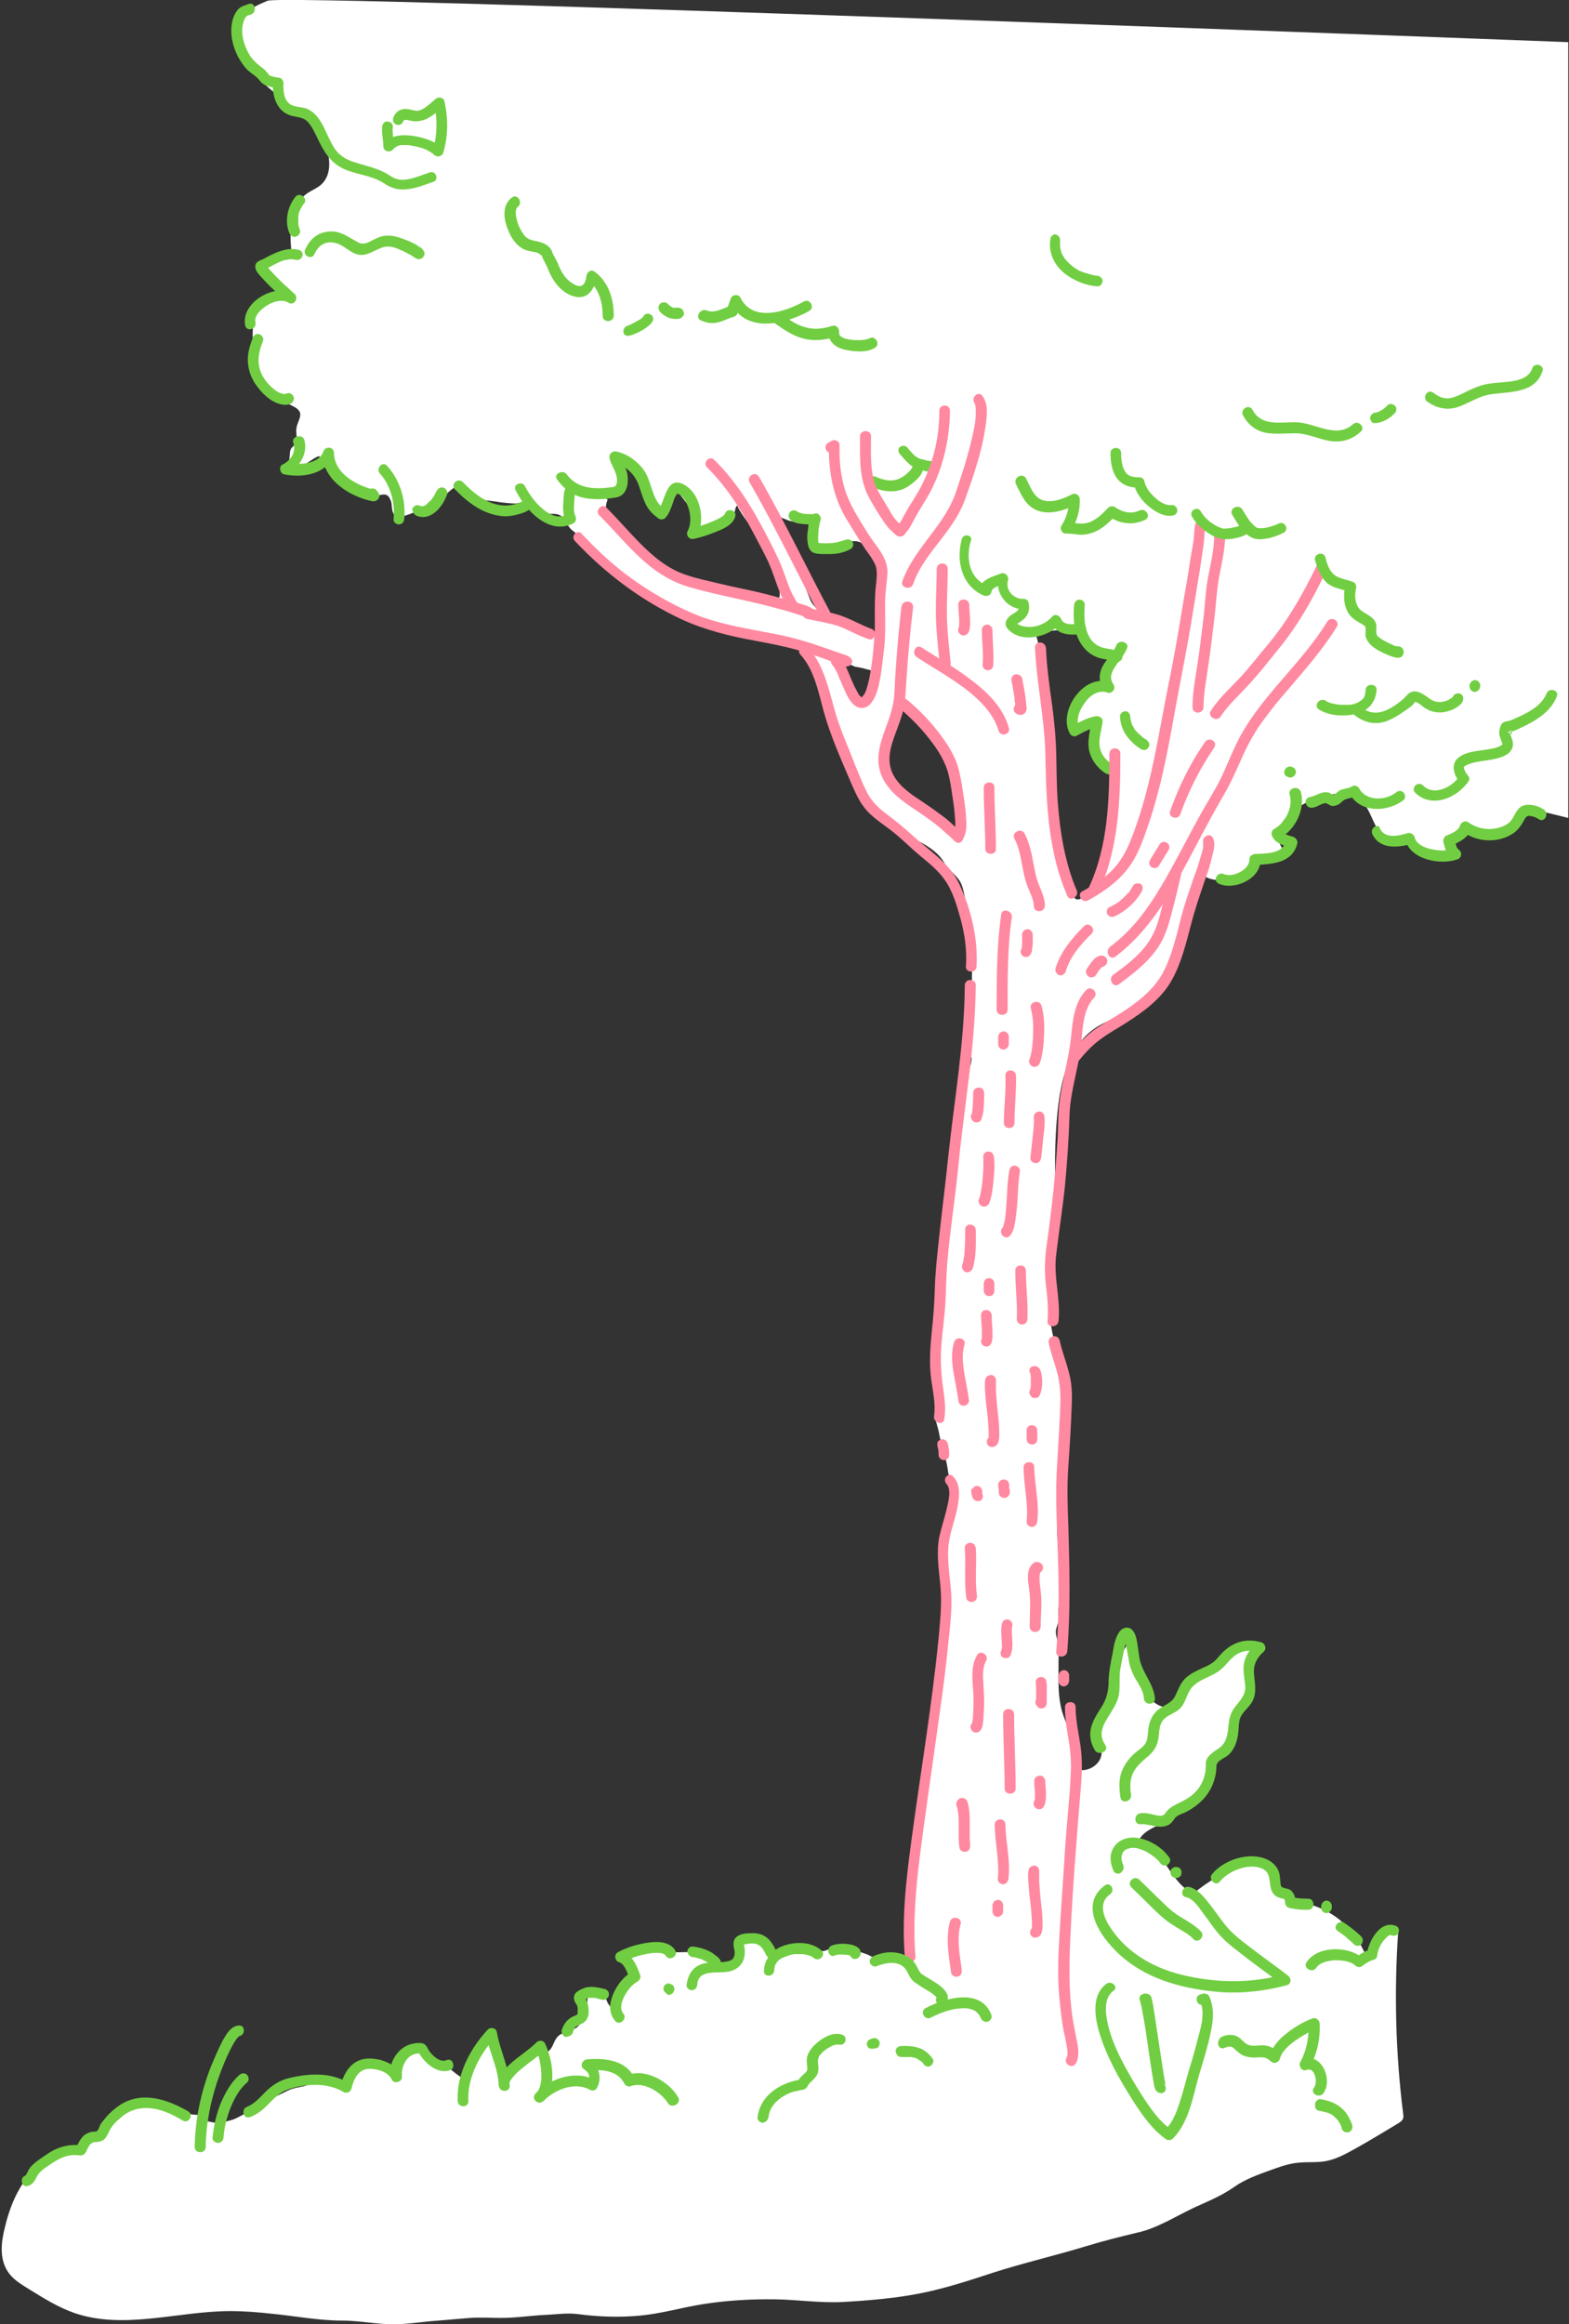 <?xml version="1.0" encoding="utf-8"?>
<!-- Generator: Adobe Illustrator 24.2.1, SVG Export Plug-In . SVG Version: 6.00 Build 0)  -->
<svg version="1.1" id="レイヤー_1" xmlns="http://www.w3.org/2000/svg" xmlns:xlink="http://www.w3.org/1999/xlink" x="0px"
	 y="0px" viewBox="0 0 413.4 612" style="enable-background:new 0 0 413.4 612;" xml:space="preserve">
<rect x="0" y="0" width="413.4" height="612" fill="#333333" stroke="none"/>
<style type="text/css">
	.st0{fill:#FFFFFF;}
	.st1{fill:#FF89A0;}
	.st2{fill:#71CE42;}
</style>
<path class="st0" d="M70.5,0.2c-3.1,1.3-6.5,2.8-8,5.8c-2.4,4.9,1.3,10.5,5.2,14.3c3,2.9,6.2,5.5,9.6,7.9c1.5,1,3,2,4.3,3.2
	c1.5,1.5,2.7,3.4,3.6,5.4c1.8,3.9,2.6,9.2-0.8,12c-1,0.8-2.2,1.3-3.3,2c-5.2,3.5-4.9,11.1-4.1,17.3c-2.8,0.5-5.6,1-8.4,1.5
	c2.2,2.9,4.4,5.7,6.7,8.6c-3.6-0.4-7,2.3-8.2,5.7c-1.5,4.4,0.3,15.8,4,19c0.5,0.4,1.2,0.4,1.8,0.8c0.6,0.4,1,1.2,1.5,1.7
	c1.4,1.3,5,1.8,4.7,4c-0.1,1.1-0.9,2.3-1,3.4c-0.2,1.3,0.4,2.6-0.3,3.9c-0.6,1.3-1.3,1-1.4,2.5c-0.1,1.8-0.5,3.6-0.5,5.4
	c1.5,0.5,3.8-1.9,4.9-2.6c1-0.6,2.2-1.6,3.3-1.9c1.5,2.5,2.6,5.9,5.2,7.4c2.2,1.2,4.3,2.6,6.7,3.5c1.8,0.6,2.3-0.2,4-0.6
	c1.6-0.4,2.3-0.2,2.9,1.3c0.5,1.1,0.2,2.4,0.7,3.4c1,2.1,4.9,0,6.5-0.6c2.6-0.9,4.9-2,7-3.9c0.6-0.6,2.7-2.7,3.6-2.5
	c1.6,3.6,6.9,3.5,10.1,4c1.7,0.3,3.1,0.4,4.8,0.5c1.5,0,2.7-1,3.9-0.2c1.1,0.7,1.4,2,2.7,2.6c1.5,0.7,3,0.1,4.5,0.4
	c2.4,0.5,2.3,2.7,3.9,4.1c1.2,1,2.6,2,3.7,3.1c0.6,0.5,0.9,1.3,1.6,1.8c0.4,0.2,0.8,0.2,1.2,0.5c0.4,0.3,0.6,0.8,0.9,1.1
	c1.2,1.1,2.5,2.3,3.8,3.4c1.4,1.1,2.6,2.6,4.2,3.6c1.1,0.6,2.2,1,3.2,1.7c2.3,1.4,4.6,2.5,6.8,4.1c6.1,4.5,13.8,7,21.3,8.5
	c4.7,0.9,9.8,1.3,14.2,3.3c0.7,0.3,0.6,0,1.3,0.5c0.4,0.3,0.9,1,1.2,1.4c0.9,1.2,1,2.9,1.3,4.3c0.7,2.8,1.2,5.7,2,8.4
	c0.6,2.1,1.7,4.1,2.3,6.2c0.6,2.3,1.6,4.4,2.2,6.6c0.4,1.5,1.4,2.7,1.9,4.1c0.3,0.8,0.4,1.7,0.8,2.5c0.9,2.2,2.8,4.2,4,6.3
	c0.9,1.5,2.1,2.9,3.5,3.9c1,0.8,2.3,1.4,3.3,2.2c2.2,1.6,4.5,3.3,6.9,4.6c2.6,1.4,5.1,3,6.6,5.6c1.2,2.1,3.4,3.3,4.4,5.4
	c1.2,2.7,1.2,6.2,1.8,9c0.5,2.3,0.5,4.2,0.5,6.5c0.1,2.8,0.6,5.4,0.6,8.2c0,3.5-0.2,6.5-0.9,9.9c-0.5,2.6-0.5,5.2-1,7.8
	c-0.2,1.2-0.3,2.5-0.4,3.7c-0.2,1.4-0.8,2.7,2.2,0.7c0,1.6-0.4,2.1-0.6,3.4c-0.2,1.3-0.1,2.1-0.5,3.4c-0.6,1.5-0.4,2.7-0.6,4.2
	c-0.2,1.4-1,2.8-1.1,4.3c-0.3,3.5-1.5,7.1-2.1,10.6c-0.2,1.2-0.1,2.4-0.1,3.6c-0.1,2.4-0.6,4.6-0.6,7c0,1.4,0.3,3.1,0,4.5
	c-0.3,1.5-0.8,3-1,4.5c-0.2,1-0.1,2-0.1,3c0,2.3-0.5,4.4-0.6,6.7c0,1.7-0.4,3.5-0.7,5.3c-0.3,2.1-0.3,4-0.4,6
	c-0.1,2.3-1.1,4.3-1.2,6.6c0,1.9,0,3.8,0,5.7c0,3.3,0,6.7,0,10c0,1.7-0.1,3.5,0,5.2c0,1.8,0.7,3.3,1,4.9c0.6,3.6,2,6.7,2.4,10.3
	c0.1,0.9,0.5,1.3,0.6,2.2c0.1,0.5-0.2,1.2,0,1.7c0.1,0.2,0.4,0.5,0.5,0.7c0.2,0.9,0.1,1.8,0.1,2.7c0,1.3-0.5,2.1-0.6,3.4
	c-0.1,1.8-0.1,3.4-0.5,5c-0.6,2.4-1.1,4.3-1.1,6.8c0,1.9,0.1,3.8,0,5.6c-0.1,1.2-0.5,2.2-0.6,3.4c-0.1,1,0.2,1.9,0.6,2.8
	c0.4,1,0.6,1.7,0.6,2.8c0,1.2-0.4,2.2-0.6,3.4c-0.1,1,0.1,1.9-0.1,2.9c-0.1,0.7-0.6,1.2-0.8,1.8c-0.2,0.9-0.1,1.6-0.2,2.5
	c-0.4,2.6-1.1,5.2-1.2,7.9c0,1.1,0.2,2.3,0,3.4c-0.2,1.5-0.6,2.4-0.6,3.9c0,1,0.1,2,0,2.9c-0.1,1.7-1,3.3-1.2,5
	c-0.1,0.9,0.1,1.9,0,2.7c0,1.4-0.6,2.6-0.6,4c0,2.4-0.7,4.5-1.2,6.7c-0.3,1.5,0.2,3-0.4,4.6c-0.6,1.6-0.9,3.2-1.2,4.9
	c-0.5,2.7-0.6,5.4-1.3,8.1c-0.7,3.2-1.1,6.2-1.1,9.5c0,1.8-0.2,3.8,0,5.6c0.1,0.9,0.5,1.4,0.6,2.2c0.1,1.1,0,2.3,0,3.4
	c0,0.9-0.2,2,0,2.8c0.2,0.9,0.6,1.1,0.6,2.2c0,1.9,0,3.5,0.8,5.1c0.4,0.8,1.3,0.8,1.9,1.2c0.6,0.5,1.2,1.1,1.8,1.6
	c1.4,1,2.8,1.8,4.2,2.5c3.1,1.6,6.9,1.9,10.1,2.5c1.9,0.4,3.8,0.8,5.6,1.2c2.2,0.5,3.2,2,4.8,3.3c1.2,1,2.9,1.7,4.2,2.6
	c0.4,0.3,0.5,0.7,0.9,1c0.4,0.3,1,0.5,1.4,0.8c1,0.6,1.6,1.4,2.5,2c0.8,0.6,1.6,0.9,2.4,1.4c0.5,0.3,1.3,1.3,1.9,1.3
	c1.4-0.1,0.6-1,0.3-1.9c-0.4-1.2-1-2.4-1.2-3.7c-0.4-2.2-0.8-4.5-1.1-6.7c-0.5-3.4-0.5-6.8-0.5-10.3c0-4.6-0.1-9,1-13.4
	c0.5-1.9,0.1-4.3,0.1-6.3c0-1.8,0-3.6,0-5.4c0-2.5-0.2-5.1,0.4-7.5c0.2-0.9,0.1-1.9,0.3-2.8c0.2-1.3,0.9-2.5,1-3.8
	c0.1-1-0.2-2,0.1-2.9c0.3-1.2,0.4-2.1,0.4-3.4c0-2.6,0-5.2,0-7.8c0-2.8-0.5-5.3-1.1-8c-0.6-2.6-2.1-5.2-2.7-7.9
	c-0.5-2.2-0.7-4.4-0.7-6.7c0-1.9,0-3.7,0-5.6c0-1.3,0.1-2.6,0-3.9c-0.1-1.3-0.7-2.6-0.7-3.9c0-1,0.5-1.8,0.7-2.8
	c0.1-1.4-0.2-2.7,0.1-4.1c0.3-1.5,0.4-2.4,0.4-3.9c0-6.7-1.3-13.4-0.7-20c0.7-8.6,1.5-17.2,1.9-25.8c0.2-3.5,0.3-6.9-0.2-10.4
	c-0.6-3.4-1.8-6.6-2.7-9.9c-2.2-8.5-1.2-16.7-0.4-25.1c0.1-1.5,0.3-2.9,0.4-4.4c0.6-8.2,0-16.6,0.5-24.9c0.6-10.3,2-22.3,10.7-27.9
	c3.1-2,6.9-2.9,10.1-4.9c5.7-3.6,8.8-10.1,10.7-16.6s3.3-13.2,6.7-19c3,2.8,7.9,1.9,11.5-0.1c3.6-1.9,6.9-4.8,10.9-5.5
	c-1.9-1.4-2.3-4.2-1.6-6.4c0.8-2.2,2.6-3.9,4.5-5.2c3.3-2.2,7.2-3.6,11.2-3.8c1.5-0.1,3.1,0,4.5,0.8c4.5,2.5,4.3,10.8,9.4,11.7
	c2,0.3,4.2-0.7,5.8,0.5c0.8,0.6,1.2,1.5,1.8,2.2c2,2,5.4,1.2,8.1,0.3c-1.9-1.9,1.4-4.9,4-4.7c2.7,0.2,5.4,1.7,7.9,0.6
	c3.6-1.5,4.6-7.6,8.5-7.3c2.2,0.2,10.3,2.3,10.3,2.3V11.1C413.4,11.1,75.5-1.8,70.5,0.2z M205,157.6c-0.4,0.2-1.3-0.1-1.7-0.1
	c-0.6-0.1-1.5-0.2-2.1-0.3c-1.4-0.3-2.7-0.9-4.1-1.3c-1.4-0.3-2.8-0.4-4.1-1c-0.8-0.3-1.6-0.7-2.5-0.9c-1.2-0.3-2.4-0.1-3.7-0.4
	c-0.6-0.1-1.1-0.3-1.7-0.4c-0.9-0.2-1.8-0.2-2.8-0.3c-1.5-0.2-3.3-1.9-4.7-2.6c-1.3-0.7-2.6-1.4-3.8-2.1c-2.9-1.6-5.1-4.3-7.5-6.6
	c-2.8-2.8-8.3-5.2-6.2-10c-0.9-0.8-0.9-0.7-0.9-0.6c-0.1-0.3,0.2-0.9,0.4-1.1c0.4-0.5,0.4-0.3,1.1-0.5c0.6-0.1,1.2-0.3,1.8-0.5
	c0.1,0,1.1-0.3,1.1-0.3c0.7-0.6-0.3-3.3-0.6-4c-0.4-1-0.9-2.1-1.2-3.1c0.6-0.3,2,0.9,2.6,1.2c1.1,0.6,2.5,1.2,3.5,2
	c1,0.9,2,2,2.6,3.1c0.8,1.4,0.5,2.7,0.8,4.2c0.2,1,0.8,1.6,1.3,2.4c0.4,0.6,0.4,1.1,1.2,1.1c0.9-0.1,1.3-1.6,1.6-2.1
	c0.7-1.2,1.5-2.3,2.1-3.4c0.6-1,0.5-0.8,1.3-0.1c0.9,0.8,1.4,1.8,2.2,2.7c0.7,0.8,1.2,1.4,1.3,2.5c0,1,0,2,0,3
	c0,0.5-0.3,2.2,0.1,2.5c0.7,0.7,2.7-0.6,3.3-0.8c1.3-0.5,2-1.3,3.4-1.8c1.5-0.5,3.3-1.2,4.2-2.6c0.5-0.7,0.3-1.7,0.9-2.3
	c0.7,1.5,1.9,3.3,3,4.6c1.9,2.3,3.4,4.9,4.6,7.7c0.6,1.4,1.1,2.8,1.8,4.2c0.4,0.8,1.4,2.1,1.7,3.1c0.2,0.9,0.1,2,0.1,2.9
	C205.4,156.2,205.7,157.3,205,157.6z M230.2,178.4c-0.3,0.9-0.4,1.9-0.9,2.7c-0.5,0.8-1,1.6-1.7,2.3c-0.2,0.3-0.5,0.5-0.7,0.8
	c-0.2,0.2-0.3,0.5-0.6,0.3c-0.3-0.2-0.5-0.9-0.6-1.2c-0.2-0.3-0.3-0.7-0.4-1.1c-0.2-0.5-0.4-1-0.7-1.5c-0.8-1.5-1.3-3.2-1.8-4.8
	c-0.2-0.5-0.4-1.1-0.3-1.7c0,0,0,0,0,0c0,0.6-0.1,0.6-0.1,0.6c-0.1-0.2-0.1-0.7,0.1-0.8c0,0.1,0,0.1,0,0.2c0,0,0,0,0,0c0,0,0,0,0,0
	c0,0.2,0.1,0.5,0.3,0.6c0.1,0.1,0.3,0,0.4,0c0.2,0,0.4,0.1,0.5,0.2c0.3,0.1,0.7,0.1,1,0.3c0.3,0.1,0.5,0.3,0.8,0.3
	c0.4,0.1,0.8,0.1,1.1,0.2c0.5,0.1,1,0.2,1.6,0.4c0.6,0.1,1.1,0.3,1.7,0.5c0.2,0.1,0.2,0.1,0.5,0.1c0.1,0,0.3-0.1,0.4,0
	C231,176.9,230.3,178.1,230.2,178.4z M232.1,155c-0.6,1.4-1.1,2.5-1.4,4c-0.3,2-0.1,4.1-0.1,6.1c0,0.7,0.1,1.6-0.1,2.2
	c-0.8-0.2-1.8-1.1-2.6-1.6c-1-0.7-2.2-1-3.3-1.5c-1.8-0.8-3.4-1.6-5.1-2.5c-0.4-0.2-1.4-0.6-1.8-0.7c-0.5-0.1-1,0-1.4-0.1
	c-0.8-0.2-1.5-1-2-1.6c-0.8-0.9-1.2-2.5-1.7-3.6c-1.4-3.3-2.6-6.6-4-9.8c-1-2.3-1.8-4.8-3.2-6.9c-0.9-1.4-1.7-2.7-2.5-4.2
	c0.9,1.8,1,2,0.8,2.5c-0.7-0.8-0.9-2-1.3-3.1c-0.5-0.5-0.9-1-0.8-1.4c0.4,0.4,0.6,0.8,0.8,1.4c0.5,0.5,1.1,0.9,1.4,1.1
	c1.1,0.7,2.6,1.2,3.8,1.7c1.3,0.5,6.2,1.3,6.9-0.7c-0.1,0.7,0.1,1.5-0.1,2.2c-0.2,0.8-0.4,1.3-0.4,2.1c0,1.3-1.2,3.1,0.5,3.5
	c1.5,0.4,3.6-0.2,5-0.7c1.9-0.7,3.6-0.9,5.6-0.9c0.9,0,1.3,0.2,2,0.5c1,0.5,1.4,1.3,2.2,2.4c1.2,1.7,3,4.1,3.1,6.3
	C232.3,152.9,232.5,154,232.1,155z M252.2,219.2c-0.5,0.1-0.6-0.5-0.9-0.8c-0.3-0.3-0.6-0.5-1-0.7c-0.6-0.4-1.1-0.9-1.6-1.4
	c-0.5-0.5-1.2-0.8-1.7-1.2c-0.7-0.5-1.4-0.8-2-1.4c-0.6-0.6-1.3-1.1-2-1.6c-0.6-0.4-1.1-1.1-1.7-1.4c-0.8-0.4-1.3-1.2-2.1-1.8
	c-0.8-0.6-1.5-1.2-2.1-1.9c-0.7-0.7-1.4-1.5-2-2.3c-0.5-0.6-1.1-1-1.5-1.7c-0.7-1.1-0.5-2.4-0.5-3.6c0-1.5,0.2-2.7,0.6-4.1
	c0.4-1.4,0.7-2.9,1.3-4.3c0.2-0.6,1.1-1.9,1.1-2.7c1-2.3,0.6-3,0.8-3.7c0.2-1,0.4-0.3,0.9,0.2c0.1,0.2,0.3,0.2,0.5,0.4
	c0.3,0.3,0.5,0.7,0.8,1c0.6,0.5,1.4,0.8,1.9,1.4c0.2,0.3,0.3,0.5,0.5,0.8c0.2,0.1,0.3,0.2,0.5,0.3c0.2,0.1,0.3,0.3,0.4,0.5
	c0.2,0.3,0.4,0.7,0.7,0.9c0.2,0.2,0.5,0.3,0.7,0.6c0.5,0.7,1.1,1.2,1.7,1.8c0.4,0.4,0.6,0.9,0.9,1.4c0.7,1.2,1.5,2.4,2.2,3.7
	c0.5,1,0.8,1.8,1.1,2.9c0.4,1.4,1.1,2.6,1.5,4c0.7,2.6,1.5,5.3,1.5,8.1c0,1.3-0.3,2.5-0.3,3.8C252.3,217.2,252.4,218.3,252.2,219.2z
	 M283.7,191.4c1.6-0.7,3.4-1,5.2-0.8c-0.6,3.4,0.1,7,1.9,10c1.1,1.7,2.5,3.3,3,5.3c0.4,1.5,0.2,3.1,0.1,4.6
	c-1,8.9-2.2,18.3-7.9,25.1c-0.6,0.7-1.5,1.5-2.4,1.2c-0.6-0.2-0.9-0.9-1.2-1.4c-9.4-21.3-3.3-46.5-9.6-68.9l10.7-1
	c1.7-0.1,2.5,1.9,3.2,3.4c1.5,2.9,4.5,5,7.8,5.3c-2.1,1.6-3.6,4.1-4.1,6.7c-2.6-0.2-5.2,1.1-6.6,3.3
	C282.5,186.2,282.4,189.2,283.7,191.4z"/>
<path class="st0" d="M245.4,461.2c-1.2,2.6-1.4,5.6-1.8,8.5c-0.7,5.3-1.2,10.6-1.7,16c-0.2,2-0.4,4.1-0.5,6.1c0,1.3,0.1,2.6-0.1,3.9
	c-0.3,2-0.7,4-0.7,6c0,1.7-0.3,3.1-0.6,4.7c-0.3,1.6-0.2,3.3-0.2,4.9c0,2.5-0.9,4.8-0.8,7.3c-0.5-0.7-1.3-1.5-1.9-2
	c-1.2-0.8-2.4-0.7-3.8-0.7c-0.8,0-1.3,0.4-2,0.4c-0.8,0.1-0.8-0.4-1.3-0.8c-0.9-0.7-2.5-1.2-3.6-1.5c-0.7-0.2-1.3-0.1-2-0.2
	c-0.8,0-1.4-0.4-2.2-0.4c-0.7,0-1.4,0.1-2,0c-0.3-0.1-0.3-0.3-0.6-0.4c-0.5-0.1-0.8,0.1-1.2,0.3c-1.4,0.7-2.6,0.7-4.1,0.1
	c-1.5-0.5-2.5-1.2-4.1-1.2c-0.7,0-1.4-0.1-2,0.1c-0.3,0.1-0.5,0.3-0.8,0.4c-0.6,0.3-1.1,0.2-1.7,0.3c-0.5,0.1-1.2,0.9-1.6,0.9
	c-0.4,0-1.1-0.8-1.4-1.1c-1.5-1.3-2.9-1.7-4.7-2.3c-0.9-0.3-3.3-0.9-3.7,0.5c-0.4,1.4,0.7,3.6-0.3,4.9c-0.5,0.7-0.8,0.3-1.7,0.6
	c-0.7,0.2-1.4,0.9-2,1.3c-1,0.5-2.1,0.5-2.9-0.3c-0.5-0.5-0.8-1-1.4-1.4c-0.3-0.2-0.7-0.3-1-0.5c-0.4-0.3-0.7-0.9-1.2-1.1
	c-0.4-0.1-0.8-0.1-1.1-0.1c-0.4-0.1-0.4-0.3-0.9-0.3c-0.8-0.1-1.7,0-2.5,0c-1.9,0-3.8,0-5.7,0c-1.9,0-3.4-0.4-5.3-0.4
	c-0.9,0-1.3,0.1-2.1,0.4c-0.4,0.2-0.8,0.1-1.2,0.3c-0.5,0.2-0.5,0.6-1.1,0.6c-0.1,0.6,0.5,0.8,0.7,1.2c0.3,0.7,0.5,1.3,0.9,2
	c0.6,0.9,1.5,1.7,1.1,2.8c-0.4,1.3-1.5,2.2-2.2,3.3c-1,1.6-1.5,3.5-2.4,5.2c-0.6-0.3-1.2-1.1-1.6-1.6c-0.4-0.5-0.5-1.1-0.8-1.6
	c-0.4-0.7-1.1-1-2-1.2c-0.7-0.2-2.1-0.3-2.6,0.3c-0.3,0.4-0.2,0.7-0.2,1.2c0,1-0.5,1.9-0.7,2.9c-0.3,1.4-0.5,2.4-1.3,3.5
	c-0.8,1.2-1.6,1.3-2.9,1.9c-0.8,0.4-1.9,0.5-2.6,1.1c-1.3,1-1.4,2.7-2.4,3.8c-1.2,1.3-2.4,0.8-4.1,1.1c-1.5,0.3-2.5,1.7-3.6,2.7
	c-0.9,0.8-1.9,1.5-3,1.9c-0.2,0.1-0.5,0.2-0.8,0.1c-0.2-0.1-0.4-0.2-0.5-0.4c-2.1-2.1-3.3-4.9-3.4-7.9c-2.8,2.5-5,5.6-6.5,9.1
	c-0.2,0.3-0.3,0.7-0.7,0.8c-0.4,0.1-0.7-0.1-1-0.3c-2.1-1.4-4.2-3.5-6.3-4.7c-0.4-0.2-0.8-0.2-1.2-0.4c-0.9-0.4-1.5-1.5-2.4-2
	c-0.8-0.5-1.2-0.7-2.1-0.7c-1.1,0-1.2,0.3-2,0.8c-0.6,0.4-1.2,0.6-1.7,1.1c-0.7,0.7-0.9,1.2-1.2,2.1c-0.3,0.9-0.6,2.6-2,2.1
	c-1-0.4-0.8-2-1.9-2.6c-1-0.5-1.4,0.1-2.4,0.4c-1,0.3-2,0.8-3,1.1c-0.8,0.3-1.5,0.3-2.3,0.7c-0.8,0.4-1,0.6-1.4,1.3
	c-0.4,0.7-0.8,1.3-1.2,2c-0.4,0.6-0.4,1.4-1.2,1.6c-0.7,0.1-1.6-0.5-2.2-0.9c-0.9-0.6-1.5-0.9-2.7-0.8c-1.4,0.1-2.7,1.1-4.1,1.4
	c-1.4,0.3-2.8,0.5-4.1,1.1c-2.3,1.2-4.6,2.1-6.8,3.4c-1.6,1-3.2,2.1-4.9,2.9c-1,0.5-1.8,1-2.9,1.4c-0.7,0.2-1.5,0.4-2.2,0.6
	c-0.7,0.2-1.7,0.4-2.4,0.2c-0.8-0.1-2.4-0.4-3-0.9c-0.8-0.5-0.8-1.1-1.9-1.2c-1.1,0-1.7-0.1-2.7-0.6c-0.9-0.5-1.1-0.6-2.2-0.6
	c-1.2,0-2-0.1-3.1-0.4c-0.9-0.2-1.4,0-2.2-0.4c-0.6-0.4-1.5-0.5-2.1-0.7c-1.7-0.5-3.3,0.5-4.8,1.1c-1.2,0.5-1.5,0.9-2.5,1.9
	c-0.7,0.8-1.5,1.3-2.3,1.8c-2.8,1.7-4.4,4.4-7.4,5.9c-3.1,1.5-6.5,2.1-9.6,3.7c-6.5,3.4-9.9,10.7-11.6,17.9c-1,3.9-1.5,8.2,0.7,11.6
	c1.3,2.1,3.5,3.4,5.6,4.7c3.9,2.4,7.7,4.8,12,6.3c13.1,4.5,27.3-0.5,41.1-0.5c3.7,0,7.3,0.3,11,0.7c6.1,0.6,12.3,1.8,18.4,1.8
	c5.3,0,10.5,1.3,15.9,0.9c3.1-0.2,6.3-0.7,9.4-0.9c2.8-0.2,5.6-0.5,8.4-0.7c2.7-0.2,5.5,0,8.2,0c3.9,0,7.7-0.6,11.6-0.8
	c2.9-0.1,5.8-0.6,8.7-0.2c5.4,0.7,10.8,0.9,16.2,0.4c5.6-0.5,11-2.1,16.5-3c6.4-1,12.8-1.4,19.3-1.3c5.9,0.1,11.8,1,17.8,0.7
	c7-0.4,14.2-1,21-2.4c6.3-1.3,12.4-3.3,18.5-5.3c8.1-2.6,16.4-4.5,24.6-7c4.6-1.4,9-2.5,13.6-3.6c5-1.1,9.9-4.2,14.5-6.4
	c3.9-1.8,7.3-3.1,10.9-5.6c2.8-2,6.2-3.2,9.5-4.4c2.5-0.9,5-1.8,7.6-2c2.1-0.2,4.3,0,6.4-0.3c3.1-0.4,5.9-2,8.6-3.5
	c3.8-2.1,7.5-4.4,11.2-6.6c0.4-0.3,0.8-0.5,1.1-1c0.2-0.5,0.2-1,0.1-1.5c-2-15.9-2.4-32.1-1.3-48.1c-2.4-0.3-4.9,1.2-5.7,3.5
	c-0.2,0.7-0.3,1.5-0.8,2.1c-0.4,0.6-1.3,1-1.9,0.6c-0.3-0.2-0.4-0.5-0.6-0.8c-3.2-6.8-8.8-11.4-16.4-12.9c-1.3-0.3-2.7-0.4-3.9-1.2
	c-3.2-2.1-3-7.9-6.6-9.2c-1.4-0.5-2.9-0.1-4.3,0.4c-5,1.6-9.7,4.2-13.7,7.6c-6.3-2.5-7.9-12.4-14.6-13.6c1.1-2.8,4.4-3.9,7.2-5.2
	c4-1.9,7.6-4.8,10-8.5c1.1-1.7,1.9-3.5,2.8-5.3c2.4-5.1,4.8-10.3,6.7-15.6c1.9-5.3,3.4-10.7,4.4-16.2c-2.7-0.7-5.4,0.9-7.4,2.7
	c-2.1,1.8-3.9,4-6.5,5c-1.3,0.5-2.9,0.8-3.8,1.9c-0.8,1-0.9,2.5-1.5,3.7c-1.2,2.2-4.4,2.7-6.6,1.5c-2.2-1.1-3.6-3.5-4.6-5.8
	c-1.5-3.7-2-7.8-1.6-11.7c-2.7,1.4-3.8,4.6-4.1,7.6c-0.3,3-0.1,6.1-1.1,9c-1.2,3.5-4.2,6.5-4,10.2c0.1,1.3,0.6,2.5,0.4,3.8
	c-0.3,2.1-2.3,3.7-4.4,4c-2.1,0.3-4.2-0.4-6.1-1.3c-5.7-2.6-10.5-7-16.2-9.5c-3.6-1.6-8-2.3-11.9-1.1c-1.7,0.5-3.8,1.4-4.9,2.9
	C245.2,458.4,245.9,460.1,245.4,461.2z"/>
<path class="st1" d="M254.2,259.5c-0.1,15.3-2.8,30.3-4.4,45.5c-0.8,7.7-1.8,15.4-2.6,23c-0.4,3.8-0.8,7.7-0.9,11.6
	c-0.1,3.7-0.4,7.4-0.8,11.1c-0.4,4-0.7,8.1-0.2,12.1c0.4,3.3,1.3,6.8,0.8,10.1c-0.3,1.8,2.5,2.6,2.7,0.8c0.5-3,0-5.9-0.4-8.9
	c-0.5-3.4-0.6-6.8-0.4-10.3c0.3-3.9,0.9-7.7,1.1-11.6c0.2-3.9,0.2-7.7,0.6-11.6c0.7-7.7,1.9-15.4,2.7-23.1c0.7-7.7,1.8-15.3,2.7-23
	c1.1-8.6,1.9-17.2,2-25.8C257.1,257.6,254.2,257.6,254.2,259.5L254.2,259.5z"/>
<path class="st1" d="M247,380.9c0.1,0.4,0.2,0.8,0.3,1.2c0-0.1,0-0.3-0.1-0.4c0.1,0.5,0.1,0.9,0.1,1.4c0,0.4,0.2,0.8,0.4,1
	c0.2,0.2,0.7,0.4,1,0.4c0.4,0,0.8-0.1,1-0.4c0.3-0.3,0.4-0.6,0.4-1c0-1-0.1-2-0.4-3c-0.1-0.3-0.3-0.7-0.7-0.9
	c-0.3-0.2-0.8-0.3-1.1-0.1c-0.3,0.1-0.7,0.3-0.9,0.7C247,380.2,246.9,380.5,247,380.9L247,380.9z"/>
<path class="st1" d="M249.4,390.8c1.4,1.5,0.4,4.9,0,6.7c-0.6,2.6-1.5,5.1-2,7.7c-0.7,4.2,0,8.4,0.4,12.6c0.4,4.6-0.1,9.1-0.5,13.6
	c-1.8,18.2-4.9,36.2-7.3,54.3c-1.3,9.7-2.4,19.6-1.6,29.5c0.2,1.8,3,1.8,2.8,0c-0.7-8.9,0.1-17.9,1.2-26.7
	c1.2-9.2,2.5-18.4,3.8-27.5c1.3-9.3,2.7-18.5,3.6-27.8c0.5-4.6,1.1-9.3,0.8-13.9c-0.3-4.3-1.2-8.7-0.6-13c0.4-3,1.6-6,2.2-9
	c0.5-2.7,1.1-6.2-1-8.4C250.1,387.4,248.1,389.4,249.4,390.8L249.4,390.8z"/>
<path class="st1" d="M276.3,353.6c0.5,2.5,1.4,4.8,2.1,7.3c0.7,2.5,1,4.9,1,7.5c-0.1,5.4-0.5,10.7-0.8,16.1
	c-0.8,10.6,0.2,21.3,0.3,32c0.1,6.2-0.1,12.3-0.6,18.4c-0.2,1.8,2.7,1.8,2.9,0c0.9-10.9,0.6-21.9,0.3-32.8c-0.2-5.4-0.4-10.8,0-16.1
	c0.4-5.5,0.7-10.9,0.9-16.4c0.1-2.8,0-5.5-0.8-8.3c-0.7-2.8-1.8-5.5-2.4-8.3C278.7,351.1,276,351.8,276.3,353.6L276.3,353.6z"/>
<path class="st1" d="M278.9,441.4c0,0.4,0,0.8,0,1.2c0,0,0,0.1,0,0.1c0,0.2,0,0.4,0.1,0.5c0.1,0.2,0.2,0.3,0.3,0.5
	c0.1,0.1,0.3,0.2,0.5,0.3c0.2,0.1,0.4,0.1,0.5,0.1c0.1,0,0.3,0,0.4-0.1c0.2-0.1,0.5-0.2,0.6-0.4c0.1-0.1,0.1-0.2,0.2-0.3
	c0.1-0.2,0.2-0.5,0.2-0.7c0-0.1,0-0.3,0-0.4c0-0.2,0-0.4-0.1-0.5c-0.1-0.2-0.2-0.3-0.3-0.5c-0.1-0.1-0.3-0.2-0.5-0.3
	c-0.2-0.1-0.4-0.1-0.5-0.1c-0.1,0-0.3,0-0.4,0.1c-0.2,0.1-0.5,0.2-0.6,0.4c-0.1,0.1-0.1,0.2-0.2,0.3c-0.1,0.2-0.2,0.5-0.2,0.7
	c0,0.1,0,0.3,0,0.4c0,0.2,0,0.4,0.1,0.5c0.1,0.2,0.2,0.3,0.3,0.5c0.1,0.1,0.3,0.2,0.5,0.3c0.2,0.1,0.4,0.1,0.5,0.1
	c0.1,0,0.3,0,0.4-0.1c0.2-0.1,0.5-0.2,0.6-0.4c0.1-0.1,0.1-0.2,0.2-0.3c0.1-0.2,0.2-0.5,0.2-0.7c0-0.4,0-0.7,0-1.1
	c0-0.1,0-0.2,0-0.3c0-0.2,0-0.4-0.1-0.5c-0.1-0.2-0.2-0.3-0.3-0.5c-0.1-0.1-0.3-0.2-0.5-0.3c-0.2-0.1-0.4-0.1-0.5-0.1
	c-0.1,0-0.3,0-0.4,0.1c-0.2,0.1-0.5,0.2-0.6,0.4c-0.1,0.1-0.1,0.2-0.2,0.3C279,440.9,278.9,441.1,278.9,441.4L278.9,441.4z"/>
<path class="st1" d="M280.6,449.6c0,3,0.5,5.9,1,8.8c0.5,3.1,0.7,6.1,0.5,9.2c-0.3,6.6-1.1,13.1-1.5,19.7
	c-0.4,6.6-0.9,13.1-1.3,19.7c-0.4,6.6-0.8,13.3-0.1,19.9c0.3,2.9,0.6,5.8,1.2,8.6c0.3,1.2,0.5,2.4,0.7,3.5c0.1,0.8,0.4,2.1-0.1,2.9
	c-0.9,1.6,1.6,3.1,2.5,1.4c1-1.8,0.6-4.1,0.2-6c-0.4-2.2-0.9-4.4-1.2-6.6c-0.9-6.7-0.8-13.3-0.5-20c0.6-13.4,1.7-26.8,2.8-40.2
	c0.3-3.6,0.4-7.1-0.1-10.7c-0.5-3.4-1.3-6.8-1.3-10.3C283.4,447.8,280.6,447.8,280.6,449.6L280.6,449.6z"/>
<path class="st1" d="M210.9,172.4c3.7,4,4.8,10.2,6.2,15.2c1.8,6.4,4.6,12.6,7.2,18.7c1.3,3,2.5,5.7,4.9,8c2,1.9,4.4,3.4,6.5,5.1
	c2.4,2,4.5,4.1,6.9,6.1c2.2,1.8,4.4,3.6,6.1,5.9c2.3,3.1,3.4,7,4.4,10.6c1.1,4.1,1.7,8.2,1.4,12.5c-0.1,1.8,2.8,1.8,2.8,0
	c0.4-7.3-1.4-15-4.5-21.6c-2.6-5.7-8.2-9-12.6-13.1c-2.2-2-4.4-3.8-6.7-5.5c-2.3-1.7-4.2-3.7-5.4-6.3c-1.7-3.6-3.1-7.4-4.6-11.1
	c-1.2-2.9-2.4-5.9-3.3-8.9c-1.7-5.9-3-12.8-7.3-17.5C211.7,169,209.7,171,210.9,172.4L210.9,172.4z"/>
<path class="st1" d="M219.3,175.1c1.1,1.2,1.8,3.5,2.6,5.2c0.8,1.8,1.6,4,3.1,5.3c1.6,1.4,3.5,1,4.7-0.7c1.4-1.9,1.9-4.5,2.3-6.8
	c0.4-2.3,0.6-4.6,0.9-6.9c0.5-4.1,0.3-8.1,0.3-12.2c0-1.9,0.2-3.6,0.4-5.5c0.2-1.7,0.4-3.5-0.1-5.1c-0.9-3.1-3.4-5.5-5-8.2
	c-2.1-3.4-4.4-6.9-5.7-10.7c-1.3-4-1.7-8-1.6-12.2c0-1.2-1.2-1.7-2.1-1.2c-0.3,0.2-0.6,0.3-0.9,0.5c-1.6,1-0.1,3.4,1.4,2.5
	c0.3-0.2,0.6-0.4,0.9-0.5c-0.7-0.4-1.4-0.8-2.1-1.2c-0.1,6.9,1.1,13.6,4.8,19.6c1.7,2.7,3.2,5.3,5,7.9c0.9,1.2,1.8,2.5,2.4,3.8
	c0.6,1.4,0.4,3,0.3,4.5c-0.5,3.7-0.4,7.4-0.4,11.1c0,3-0.3,5.9-0.6,8.8c-0.3,2.4-0.6,4.7-1.2,7c-0.3,1-0.5,2-1.1,2.9
	c-0.2,0.2-0.4,0.4-0.5,0.7c-0.1,0.2,0-0.2,0.1,0.1c-0.1-0.2-0.5-0.4-0.7-0.6c-0.3-0.4-0.5-0.8-0.7-1.2c-0.6-1-1-2-1.5-3.1
	c-0.8-1.9-1.6-4.2-3-5.8C220.1,171.7,218.1,173.7,219.3,175.1L219.3,175.1z"/>
<path class="st1" d="M240.6,153.8c1.5-4.4,4.5-8.1,7.3-11.7c2.7-3.5,5.2-7,6.6-11.2c2.1-5.9,4.2-12,5.1-18.2c0.4-2.7,1-6.2-0.8-8.5
	c-1.1-1.4-3.1,0.6-2,2c0,0,0.2,0.4,0.2,0.7c0.1,0.5,0.1,0.9,0.1,1.5c0,1.4-0.1,2.7-0.4,4.1c-0.6,3.3-1.5,6.6-2.5,9.9
	c-0.8,2.6-1.6,5.1-2.5,7.7c-1.4,3.8-3.7,7.1-6.2,10.4c-3,4-6.1,7.9-7.8,12.7C237.3,154.8,240,155.5,240.6,153.8L240.6,153.8z"/>
<path class="st1" d="M237.5,159.8c-0.7,6-1.2,12-1.6,18c-0.2,2.7-0.1,5.5-0.7,8.1c-0.5,2.1-1.2,4.2-2,6.2c-1.4,3.9-2.6,8-1,12
	c2,4.9,6.6,7.5,10.8,10.4c2,1.4,4,2.8,5.8,4.5c0.9,0.8,1.9,1.6,2.7,2.5c0.6-0.7,1.2-1.5,1.7-2.2c0.5,0.4,0.2,0.1,0.1,0
	c-1.4-1.2-3.4,0.8-2,2c0.2,0.1,0.3,0.3,0.5,0.4c1.4,1,2.7-1.1,1.7-2.2c-0.6-0.8-1.5-1.4-2.2-2.1c-1.2-1.2-2.5-2.2-3.9-3.2
	c-2.1-1.6-4.3-3-6.5-4.5c-2.1-1.5-4.1-3.1-5.4-5.4c-2.1-3.7-0.9-7.6,0.5-11.3c0.7-2,1.5-3.9,2-6c0.6-2.5,0.6-5,0.8-7.5
	c0.4-6.6,1-13.1,1.8-19.7C240.5,157.9,237.7,158,237.5,159.8L237.5,159.8z"/>
<path class="st1" d="M236.7,186.2c2.9,2.5,5.7,5.2,8.1,8.3c2.3,2.9,4.4,6.2,5.2,9.8c0.6,2.5,0.9,5.2,1.3,7.8c0.2,1.5,0.3,3,0.4,4.4
	c0,0.9,0,2.1-0.3,2.7c-0.9,1.6,1.6,3.1,2.5,1.4c1-1.8,0.7-4.1,0.6-6c-0.2-2.5-0.6-5-1-7.5c-0.4-2.4-0.8-4.6-1.7-6.9
	c-1.3-3-3.1-5.6-5.1-8.1c-2.3-2.9-5-5.6-7.8-7.9C237.3,183,235.3,185,236.7,186.2L236.7,186.2z"/>
<path class="st1" d="M241.5,173c4.2,2.8,8.6,5.2,12.6,8.2c3.8,2.9,7.6,6.5,9,11.2c0.5,1.8,3.3,1,2.7-0.8c-1.5-5.2-5.4-9.1-9.6-12.3
	c-4.2-3.3-8.9-5.9-13.4-8.8C241.4,169.5,240,171.9,241.5,173L241.5,173z"/>
<path class="st1" d="M272.7,170.6c0.4,9.1,2.4,18,2.7,27.1c0.2,8.4,0.3,16.8,1.9,25.1c0.8,4.5,2.1,8.9,3.9,13.1
	c0.7,1.7,3.2,0.2,2.5-1.4c-3.1-7.3-4.4-15.3-5-23.2c-0.3-4.2-0.3-8.4-0.4-12.6c-0.1-4.4-0.5-8.7-1.1-13.1c-0.7-5-1.4-9.9-1.6-14.9
	C275.4,168.7,272.6,168.7,272.7,170.6L272.7,170.6z"/>
<path class="st1" d="M286.7,237.1c4.9-2.7,9.4-6,12.2-11c1.7-3,2.8-6.4,3.9-9.6c1.2-3.5,2.1-7,3-10.5c1.7-7,2.9-14,4.2-21.1
	c1.4-7.5,2.9-14.9,4.1-22.4c0.7-4.3,1.4-8.5,2.1-12.8c0.3-2,0.6-4.1,0.9-6.1c0.3-1.7,0.1-3.6,0.7-5.2c0.6-1.7-2.1-2.5-2.7-0.8
	c-0.5,1.4-0.4,2.9-0.6,4.4c-0.2,1.8-0.6,3.7-0.9,5.5c-0.5,3.6-1.2,7.3-1.8,10.9c-1.2,7.3-2.4,14.5-3.9,21.7
	c-2.8,13.9-4.7,28-10,41.2c-1.2,3-2.7,5.7-5,8c-2.2,2.2-4.9,3.9-7.7,5.4C283.6,235.5,285.1,238,286.7,237.1L286.7,237.1z"/>
<path class="st1" d="M186.3,123.1c5.3,5.2,9.2,11.5,12.6,18c1.6,3.1,3.4,6.2,4.6,9.5c1.2,3.2,2.1,6.6,4.1,9.4
	c0.6-0.6,1.3-1.3,1.9-1.9c-0.6-0.3-1.1-0.5-1.8-0.4c-1.8,0.1-1.8,3,0,2.8c0.1,0,0.2,0,0.4,0c1.2,0.7,2.8-0.7,1.9-1.9
	c-2-2.9-2.8-6.3-4.1-9.5c-1.4-3.4-3.1-6.6-4.8-9.8c-3.5-6.6-7.5-12.9-12.9-18.2C187,119.8,185,121.8,186.3,123.1L186.3,123.1z"/>
<path class="st1" d="M157.9,135.7c3.7,3.7,7,7.7,10.9,11.3c4,3.7,8.3,6.4,13.5,7.8c7.5,2.1,15.2,3.4,22.8,5.5
	c1.6,0.4,3.2,0.9,4.8,1.4c0.6,0.2,1.2,0.4,1.8,0.6c0.2,0.1,0.7,0.1,0.4,0.1c0,0,0.1,0.1,0.1,0.1c0,0,0.1,0,0.1,0.1
	c-0.4-0.2-0.6-0.6-0.6-1.1c0.1-0.3,0.3-0.7,0.4-1c0.2-0.2,0.5-0.4,0.8-0.4c-1.8,0.2-1.8,3,0,2.8c1.6-0.1,2.2-2,0.7-2.9
	c-0.9-0.5-2-0.8-3-1.1c-3.1-0.9-6.2-1.8-9.4-2.6c-4-1-8-1.7-12-2.7c-2.9-0.7-5.9-1.3-8.7-2.3c-2.7-0.9-5.1-2.4-7.3-4.1
	c-5-4-8.9-9-13.4-13.5C158.7,132.4,156.6,134.4,157.9,135.7L157.9,135.7z"/>
<path class="st1" d="M151.5,142.5c8.1,8.6,17.4,15.6,28.1,20.6c6.1,2.8,12.6,4.4,19.2,5.6c4.8,0.9,9.5,1.8,14.1,3.3
	c2.1,0.7,4.2,1.4,6.2,2.2c0.8,0.3,1.6,0.6,2.3,0.9c0.3,0.1,0.5,0.2,0.8,0.3c0.5,0.2-0.1-0.1-0.4-0.5c1.1,1.5,3.5,0,2.5-1.4
	c-0.6-0.9-2-1.1-3-1.5c-1.7-0.6-3.5-1.2-5.2-1.8c-4-1.4-8-2.5-12.2-3.3c-6.6-1.3-13.3-2.3-19.7-4.7c-5.6-2.2-11-5.2-16-8.6
	c-5.5-3.7-10.4-8.2-14.9-13C152.2,139.2,150.2,141.2,151.5,142.5L151.5,142.5z"/>
<path class="st1" d="M212.7,163c3.1,0.7,6.4,1.1,9.3,2.3c2.3,1,4.5,2.2,6.8,3c1.7,0.6,2.5-2.1,0.8-2.7c-2.3-0.8-4.5-2.1-6.8-3
	c-3-1.3-6.2-1.6-9.4-2.4C211.7,159.8,210.9,162.6,212.7,163L212.7,163z"/>
<path class="st1" d="M197.5,127c6.8,11.8,12.6,24.1,19,36.1c0.9,1.6,3.3,0.2,2.5-1.4c-6.4-12-12.2-24.3-19-36.1
	C199.1,123.9,196.6,125.4,197.5,127L197.5,127z"/>
<path class="st1" d="M246.8,149.8c0,5.5-0.5,11.1,0,16.6c0.2,2.8,0.5,5.5,0.8,8.3c0.2,1.8,3,1.8,2.9,0c-0.3-2.8-0.6-5.5-0.8-8.3
	c-0.5-5.5,0-11.1,0-16.6C249.7,147.9,246.9,147.9,246.8,149.8L246.8,149.8z"/>
<path class="st2" d="M119.9,128.9c3.4,3.5,7.4,6.5,12.3,7c1.8,0.2,3.5-0.2,5.2-0.7c1.4-0.5,3.6-1.4,2.7-3.3
	c-0.3-0.7-1.3-0.9-1.9-0.5c-0.7,0.4-0.8,1.3-0.5,1.9c0-0.1-0.1-0.1-0.1-0.2c0-0.3,0-0.5,0-0.8c0-0.3,0.6-0.5,0.1-0.3
	c-0.2,0.1-0.4,0.2-0.6,0.3c-0.6,0.3-1.3,0.4-1.9,0.6c-1.4,0.3-2.6,0.3-4.1,0c-3.6-0.8-6.6-3.3-9.1-5.9
	C120.6,125.6,118.6,127.6,119.9,128.9L119.9,128.9z"/>
<path class="st2" d="M135.9,129.2c2.6,5.2,8.8,11.9,15.2,8.6c0.7-0.4,0.8-1.3,0.5-1.9c-0.5-1.1-0.4-2.5-0.3-3.7
	c0-0.5,0.1-0.9,0.1-1.4c0-0.1,0-0.3,0-0.4c0-0.5,0,0.1,0-0.1c0-0.1,0-0.2,0.1-0.3c0.1-0.5,0.5,0-0.5,0.5c-0.2,0.1-0.5,0.1-0.7,0.2
	c0,0,0,0,0,0c-0.2-0.1-0.5-0.1-0.7-0.2c-0.1-0.1-0.3-0.2-0.4-0.4c1,1.6,3.4,0.1,2.5-1.4c-0.8-1.2-2.4-1-2.9,0.3
	c-0.2,0.7-0.3,1.5-0.3,2.2c-0.2,2.1-0.3,4.2,0.6,6.2c0.2-0.6,0.3-1.3,0.5-1.9c-1,0.5-2.1,0.6-3.2,0.4c-1.2-0.3-2.2-0.9-3.2-1.7
	c-2.1-1.7-3.7-3.9-4.9-6.2c-0.3-0.7-1.3-0.9-1.9-0.5C135.7,127.7,135.5,128.5,135.9,129.2L135.9,129.2z"/>
<path class="st2" d="M191,135.3c-0.1,0.4-1.1,1-1.7,1.3c-1,0.5-2,0.9-3,1.3c-1.4,0.5-2.8,0.9-4.2,1.2c0.5,0.7,1.1,1.4,1.6,2.1
	c2.2-4.3,0.9-11.4-3.7-13.7c-4.6-2.2-4.7,4.7-6.6,6.8c0.6-0.1,1.2-0.1,1.7-0.2c-3.2-2.2-3.2-6.2-4.9-9.4c-1.5-2.7-4.7-5.2-7.8-5.8
	c-1.1-0.2-2,0.6-1.8,1.8c0.4,1.7,1.6,3.2,1.9,4.9c0.1,0.5,0.1,1.1,0,1.7c-0.2,0.8-0.6,0.9-1.3,1c-4.5,0.6-9,0.5-11.9-3.4
	c-1.1-1.4-3.6,0-2.5,1.4c1.7,2.3,3.8,4,6.6,4.7c2.8,0.7,6,0.5,8.9,0c2.4-0.4,3.2-2.7,3.1-4.9c0-0.7-0.1-1.4-0.3-2
	c-0.4-1.4-1.3-2.6-1.7-4.1c-0.6,0.6-1.2,1.2-1.8,1.8c3.1,0.6,5.7,3.1,6.7,6c0.6,1.7,1.1,3.5,1.9,5.1c0.8,1.6,2,2.7,3.4,3.7
	c0.5,0.3,1.3,0.2,1.7-0.2c1-1.1,1.5-2.6,2-4c0.2-0.6,0.4-1.3,0.8-1.9c0.1-0.2,0.2-0.4,0.4-0.5c0.1-0.1-0.2,0,0,0
	c1.6,0.4,2.6,2.7,3,4.1c0.5,1.8,0.6,4-0.3,5.7c-0.6,1.1,0.4,2.4,1.6,2.1c1.8-0.4,3.5-0.9,5.2-1.6c2.1-0.8,5-1.9,5.7-4.2
	C194.3,134.3,191.5,133.6,191,135.3L191,135.3z"/>
<path class="st2" d="M66.6,89c-0.8,2-1.4,4.1-1.3,6.2c0.1,2.1,0.8,4.1,1.9,5.8c1.1,1.6,2.4,3.1,4,4.2c1.5,1,3.5,1.8,5.2,1.2
	c0.7-0.3,1.2-1,1-1.8c-0.2-0.7-1-1.3-1.8-1c-0.6,0.2-0.9,0.2-1.5,0c-0.7-0.2-1.3-0.6-1.9-1.1c-1.2-0.9-2.2-2.1-2.9-3.3
	c-1.8-3.1-1.3-6.3,0-9.4c0.3-0.7-0.3-1.6-1-1.8C67.5,87.8,66.8,88.3,66.6,89L66.6,89z"/>
<path class="st2" d="M77.3,116.7c0.8,2.3-0.7,4.6-2.8,5.6c-1.1,0.5-0.8,2.3,0.3,2.6c4.7,1,11.2,0.1,13-5c-0.9-0.1-1.9-0.3-2.8-0.4
	c0.1,6.9,7,11.2,13.1,12.5c1,0.2,2.1-0.7,1.8-1.8c-0.2-0.6-0.5-0.8-0.8-1.2c-1.4-1.2-3.4,0.8-2,2c0.1,0.1,0.2,0.2,0.3,0.2
	c0.3,0.2,0.2,0.1-0.2-0.3c0.6-0.6,1.2-1.2,1.8-1.8c-4.7-1.1-10.9-4.2-11-9.8c0-1.7-2.3-1.9-2.8-0.4c-1.2,3.4-6.5,3.6-9.5,3
	c0.1,0.9,0.2,1.7,0.3,2.6c3.1-1.6,5.3-5.4,4.1-8.9C79.4,114.2,76.6,115,77.3,116.7L77.3,116.7z"/>
<path class="st2" d="M100.1,124.7c2.9,3.2,4,7.8,3.6,12c-0.1,0.8,0.7,1.4,1.4,1.4c0.8,0,1.4-0.7,1.4-1.4c0.5-5-1.1-10.3-4.5-14
	C100.9,121.3,98.9,123.3,100.1,124.7L100.1,124.7z"/>
<path class="st2" d="M110,135.9c1.9,0.7,3.8-0.1,5.2-1.5c1.2-1.2,2-2.6,2.6-4.2c0.3-0.7-0.3-1.6-1-1.8c-0.8-0.2-1.5,0.3-1.8,1
	c0,0.1-0.1,0.1-0.1,0.2c0.2-0.5,0.1-0.2,0-0.1c-0.1,0.1-0.1,0.3-0.2,0.4c-0.1,0.3-0.3,0.6-0.5,0.9c-0.2,0.3-0.4,0.6-0.6,0.9
	c-0.1,0.2-0.1,0.1,0-0.1c-0.1,0.1-0.1,0.2-0.2,0.2c-0.1,0.1-0.2,0.3-0.4,0.4c-0.1,0.1-0.2,0.2-0.4,0.4c-0.1,0.1-0.1,0.1-0.2,0.2
	c-0.1,0.1,0.3-0.2,0,0c-0.1,0.1-0.3,0.2-0.4,0.3c-0.1,0-0.2,0.1-0.2,0.1c-0.2,0.1,0.3-0.1,0.1,0c-0.2,0-0.3,0.1-0.5,0.1
	c-0.4,0.1,0.3,0,0,0c-0.1,0-0.1,0-0.2,0c-0.1,0-0.2,0-0.3,0c-0.3,0,0.3,0.1,0.1,0c-0.2,0-0.4-0.1-0.6-0.2c-0.7-0.3-1.6,0.3-1.8,1
	C108.8,135,109.2,135.7,110,135.9L110,135.9z"/>
<path class="st2" d="M82.8,67c1-2.2,2.6-3.5,5.1-3.1c2.6,0.3,4.3,2.9,6.8,3.2c2.5,0.3,4.3-1.6,6.7-2.1c1.5-0.3,3,0.3,4.3,0.9
	c0.8,0.3,1.6,0.8,2.4,1.2c0.6,0.3,1.2,0.9,1.9,1.1c1,0.3,2.1-0.7,1.8-1.8c-0.2-0.5-0.5-0.7-0.8-1.1c-1.4-1.2-3.4,0.8-2,2
	c0.3,0.3,0.3,0.5,0.1-0.2c0.6-0.6,1.2-1.2,1.8-1.8c-0.3-0.1-0.7-0.5-1-0.7c-0.4-0.3-0.9-0.5-1.3-0.7c-0.8-0.4-1.6-0.7-2.4-1
	c-1.6-0.6-3.2-1-4.9-0.8c-1.4,0.2-2.6,0.9-3.8,1.5c-1,0.5-1.9,0.8-3,0.3c-2.7-1.4-4.8-3.3-8.1-2.9c-2.8,0.3-4.7,2-5.9,4.5
	C79.5,67.2,82,68.6,82.8,67L82.8,67z"/>
<path class="st2" d="M78.7,65.8c-2.8-0.7-5.4,0.4-7.8,1.6c-0.6,0.3-1.1,0.6-1.7,0.9c-0.5,0.2-1.1,0.4-1.5,0.8
	c-0.6,0.6-0.5,1.4-0.2,2.1c0.5,1,1.5,1.9,2.3,2.8c1.1,1.2,2.3,2.3,3.5,3.4c0.9,0.8,1.8,1.7,2.8,2.4c0.5-0.8,1-1.6,1.4-2.5
	c-2.6-1.6-6.2-0.7-8.7,0.8c-2.6,1.6-4.8,4.3-4.2,7.6c0.4,1.8,3.1,1,2.7-0.8c-0.4-1.8,1.5-3.5,3.1-4.5c1.6-1,4-1.7,5.6-0.7
	c1.6,1,2.9-1.4,1.4-2.5c0.4,0.3,0,0-0.1-0.1c-0.2-0.2-0.4-0.3-0.6-0.5c-0.5-0.5-1-1-1.5-1.4c-1.3-1.2-2.5-2.4-3.7-3.7
	c-0.5-0.5-0.9-1-1.3-1.5c0.2,0.3-0.1-0.3-0.2-0.4c-0.2-0.2,0.1,0.3,0,0.1c-0.9,1.3-1,1.7-0.4,1.3c0.2-0.1,0.3-0.2,0.5-0.2
	c2.3-1.1,5-3.1,7.7-2.4C79.8,68.9,80.5,66.2,78.7,65.8L78.7,65.8z"/>
<path class="st2" d="M253.4,142c-1.5,5.7-0.1,12.2,5.7,14.8c0.8,0.3,1.9,0.1,2.1-0.9c0.2-1.4,2.7-1.8,3.8-2.2
	c-0.6-0.6-1.2-1.2-1.8-1.8c-1.3,4.2,2.3,8.8,6.7,8.5c-0.5-0.3-0.9-0.7-1.4-1c0.3,1.3-1,1.9-2,2.5c-1.3,0.9-2.2,2.4-0.9,3.8
	c3.5,3.8,10.7,2.1,13.7-1.4c-0.8-0.2-1.6-0.4-2.4-0.6c1.4,3.6,5,3.7,8.3,3.2c1.8-0.3,1-3-0.8-2.7c-1.5,0.2-4.1,0.6-4.8-1.2
	c-0.4-0.9-1.6-1.5-2.4-0.6c-1.4,1.6-3.5,2.6-5.7,2.7c-1,0-2.1-0.1-3.1-0.6c-0.2-0.1-0.7-0.6-0.9-0.6c-0.2,0,0.1-0.2,0,0
	c0,0,0,0.7,0,0.7c0.1,0.2-0.2,0,0,0c0,0,0.3-0.3,0.1-0.1c0.2-0.2,0.4-0.3,0.7-0.4c0.5-0.3,1-0.7,1.5-1.1c1.2-1.1,1.6-2.6,1.2-4.3
	c-0.1-0.6-0.8-1.1-1.4-1c-2.6,0.1-4.8-2.4-4-4.9c0.3-1-0.7-2.1-1.8-1.8c-2.1,0.8-5.4,1.6-5.8,4.2c0.7-0.3,1.4-0.6,2.1-0.9
	c-4.7-2.1-5.6-7-4.4-11.6C256.7,141,253.9,140.2,253.4,142L253.4,142z"/>
<path class="st2" d="M283,159.3c-0.3,3.5-0.1,7.5,2,10.5c1.1,1.6,2.6,2.8,4.4,3.4c1.5,0.5,3.1,0.5,4.5,1.1c0.7,0.3,1.6-0.3,1.8-1
	c0.2-0.8-0.3-1.5-1-1.8c-1.3-0.5-2.7-0.6-4-0.9c-1.4-0.4-2.5-1.1-3.4-2.4c-1.7-2.6-1.7-5.9-1.5-8.9c0.1-0.8-0.7-1.4-1.4-1.4
	C283.6,157.9,283.1,158.6,283,159.3L283,159.3z"/>
<path class="st2" d="M294.1,170c-0.8,2-2.5,3.5-3.5,5.3c-1.2,2.2-1.1,4.4,0.2,6.5c0.5-0.7,1.1-1.4,1.6-2.1
	c-6.8-2.5-13.8,7.7-10.5,13.5c0.4,0.7,1.3,0.9,1.9,0.5c1.8-1,3.5-1.9,5.5-2.3c-0.6-0.5-1.2-0.9-1.8-1.4c-0.3,3.1-1.4,5.9-0.1,9
	c0.5,1.3,1.3,2.4,2.3,3.4c0.8,0.7,1.9,1.8,3.1,1.5c0.7-0.2,1.2-1,1-1.8c0,0,0-0.1,0-0.1c-0.5-1.7-3.3-1-2.7,0.8c0,0,0,0.1,0,0.1
	c0.3-0.6,0.7-1.2,1-1.8c0.7,0.1,0.8,0,0.3-0.3c-0.2-0.2-0.4-0.3-0.6-0.5c-0.4-0.3-0.7-0.7-1-1.1c-0.6-0.9-1-1.9-1.1-2.9
	c-0.2-2.1,0.6-4.2,0.8-6.3c0.1-1-1-1.5-1.8-1.4c-2.2,0.4-4.2,1.5-6.2,2.6c0.6,0.2,1.3,0.3,1.9,0.5c-1.1-2.1,0.1-4.9,1.4-6.6
	c1.3-1.9,3.6-3.6,6-2.7c1.2,0.4,2.3-1.1,1.6-2.1c-1.2-1.8-0.6-3.2,0.5-4.9c1.1-1.6,2.4-3,3.1-4.8C297.5,169,294.7,168.3,294.1,170
	L294.1,170z"/>
<path class="st1" d="M292.3,198.5c0,11.9-0.3,24.4-5.5,35.4c-0.8,1.6,1.7,3.1,2.5,1.4c5.4-11.5,5.9-24.3,5.9-36.8
	C295.2,196.6,292.3,196.6,292.3,198.5L292.3,198.5z"/>
<path class="st2" d="M345.8,212.7c0.6-0.1,1.2-0.3,1.7-0.6c0.5-0.2,1.2-0.6,1.7-0.6c0.4,0,0.9,0.4,1.3,0.6c0.5,0.2,1,0.2,1.5,0
	c0.9-0.2,1.4-0.9,2.1-1.4c1.1-0.6,2.3-0.5,3.4-1.2c-0.6-0.2-1.3-0.3-1.9-0.5c2.8,5.2,10,4.9,14.2,1.7c0.6-0.5,0.5-1.5,0-2
	c-0.6-0.6-1.4-0.5-2,0c-2.8,2.2-7.9,2.3-9.7-1.1c-0.4-0.7-1.3-0.9-1.9-0.5c-0.9,0.6-2.1,0.5-3.1,1c-0.5,0.2-1.4,1.2-1.7,1.2
	c-0.4,0-1-0.5-1.3-0.6c-0.5-0.1-1-0.1-1.5,0c-1.2,0.2-2.2,1-3.5,1.2C343.2,210.3,344,213,345.8,212.7L345.8,212.7z"/>
<path class="st2" d="M372.9,208.8c4.4,4.2,11,1.3,14-3c0.3-0.4,0.3-1.1,0-1.4c-0.4-0.5-0.8-1-1-1.6c-0.1-0.2-0.1-0.3-0.2-0.5
	c0-0.1,0-0.4,0-0.2c0.1-0.3,0-0.2,0.3-0.4c0.1-0.1,0.6-0.3,0.8-0.4c2-0.8,4.3-0.9,6.4-1.3c1.8-0.4,4.2-0.9,5.1-2.7
	c0.4-0.7,0.4-1.5,0.2-2.3c-0.1-0.4-0.3-0.8-0.4-1.2c-0.1-0.2-0.2-0.4-0.2-0.6c0,0,0-0.7,0-0.7c0-0.1,0.1-0.2,0.1-0.3
	c1.2,2.3-1.3,0.2-0.7,0.5c0.2,0.1,0.6,0,0.8,0c0.9-0.2,1.7-0.6,2.5-1c3.9-1.8,7.9-4.1,9.6-8.3c0.7-1.7-2.1-2.4-2.7-0.8
	c-1.5,3.7-5.8,5.5-9.2,7c-1.1,0.5-2.3,0.1-2.9,1.5c-0.3,0.8-0.5,1.7-0.3,2.6c0.1,0.4,0.3,0.8,0.4,1.2c0.1,0.2,0.4,1.2,0.4,1
	c0,0.2-0.3,0.3-0.4,0.4c-0.4,0.3-0.6,0.3-1.1,0.5c-1.1,0.4-2.3,0.5-3.4,0.7c-2.1,0.3-4.5,0.5-6.3,1.7c-2.6,1.7-1.8,4.6-0.2,6.7
	c0-0.5,0-1,0-1.4c-2,2.8-6.6,5.2-9.5,2.4C373.6,205.5,371.6,207.5,372.9,208.8L372.9,208.8z"/>
<path class="st2" d="M113.2,45.4c-2,0.7-4.1,1.6-6.3,1.9c-1.8,0.2-3-0.2-4.4-1.2c-3-1.9-6.2-2.4-9.5-3.5c-1.7-0.6-3.3-1.5-4.4-2.9
	c-0.9-1.1-1.6-2.6-2.2-3.9c-1.2-2.6-2.5-5.7-5.2-7c-1.4-0.7-3.1-0.5-4.5-1.2c-2-1.1-2.1-3.8-2-5.7c0-0.6-0.5-1.3-1-1.4
	c-0.7-0.1-1.4-0.2-2-0.4c-0.3-0.1-0.7-0.2-0.9-0.4c0.2,0.1-0.5-0.7-0.6-0.8c-0.6-0.8-1.5-1.3-2.2-1.9c-0.8-0.7-1.5-1.4-2.1-2.3
	c-1.2-1.9-2-4.1-2.1-6.4c0-1.1,0.2-2.4,0.7-3.4c0.5-0.9,0.8-0.8,1.7-1.1c1.7-0.7,0.9-3.5-0.8-2.7c-1,0.4-1.8,0.5-2.6,1.3
	c-0.9,1-1.5,2.4-1.7,3.8c-0.5,2.9,0.2,5.9,1.5,8.5c0.6,1.2,1.4,2.4,2.3,3.4c0.9,1,2.1,1.6,3,2.5c0.7,0.8,1.1,1.5,2.2,1.9
	c0.9,0.4,1.9,0.5,2.8,0.7c-0.3-0.5-0.7-0.9-1-1.4c-0.2,3.8,1.2,8,5.4,8.8c1.4,0.3,2.8,0.4,3.8,1.5c1.1,1.2,1.8,2.8,2.5,4.2
	c1.6,3.4,3.3,6.4,6.8,8.1c3.4,1.6,7.3,1.7,10.5,3.7c1.6,1.1,3.2,1.8,5.2,1.8c2.8,0,5.4-1.1,8-2C115.7,47.5,115,44.8,113.2,45.4
	L113.2,45.4z"/>
<path class="st2" d="M77.7,52c-2,2.6-2.7,6.3-1.5,9.3c0.3,0.7,1,1.3,1.8,1c0.7-0.2,1.3-1,1-1.8c-0.1-0.3-0.2-0.6-0.3-0.9
	c0-0.1-0.1-0.3-0.1-0.4c0-0.1,0-0.1,0-0.2c0,0,0-0.3,0-0.1c0,0.2,0-0.1,0-0.1c0-0.1,0-0.2,0-0.3c0-0.2,0-0.3,0-0.5
	c0-0.2,0-0.3,0-0.5c0-0.1,0-0.2,0-0.2c0,0,0-0.4,0-0.2c0,0.2,0-0.1,0-0.1c0-0.1,0-0.2,0-0.2c0-0.2,0.1-0.3,0.1-0.5
	c0.1-0.4,0.2-0.7,0.4-1c-0.1,0.2,0.1-0.2,0.1-0.3c0.1-0.2,0.2-0.3,0.3-0.5c0.2-0.4,0.4-0.7,0.7-1c0.5-0.6,0.1-1.6-0.5-1.9
	C78.9,51.1,78.2,51.3,77.7,52L77.7,52z"/>
<path class="st2" d="M100.7,33.3c-0.2,1.7,0.3,3.4,0.3,5.2c0,1.5,1.9,1.8,2.7,0.7c0.2-0.3-0.1,0.1,0.1-0.1c0.1-0.1,0.2-0.2,0.3-0.2
	c-0.2,0.2,0,0,0.1-0.1c0.1-0.1,0.2-0.1,0.3-0.2c0.3-0.1-0.2,0.1,0.1-0.1c0.1,0,0.2-0.1,0.3-0.1c0.2-0.1,0.5-0.1,0.7-0.2
	c0.3-0.1-0.1,0,0.2,0c0.1,0,0.3,0,0.4,0c0.3,0,0.6,0,0.9,0c0.6,0,1.1,0.1,1.6,0.2c1.2,0.2,2.4,0.5,3.6,1c0.1,0,0.3,0.1,0.1,0.1
	c0.1,0.1,0.3,0.1,0.4,0.2c0.3,0.1,0.5,0.2,0.7,0.4c0.2,0.1,0.4,0.3,0.6,0.4c0,0,0.3,0.2,0.1,0.1c-0.2-0.1,0.2,0.1,0.2,0.2
	c0.8,0.7,2.1,0.4,2.4-0.6c1.3-4.4,1.3-9.1,0.3-13.5c-0.2-1.1-1.6-1.3-2.4-0.6c-0.9,0.8-1.8,1.6-2.8,2.3c-0.5,0.3-1,0.6-1.5,0.7
	c-0.3,0.1-0.8,0.1-1.1,0c-0.9-0.1-1.8-0.5-2.8-0.4c-1.3,0.1-2.3,0.9-2.8,2.1c-0.3,0.7-0.2,1.5,0.5,1.9c0.6,0.4,1.6,0.2,1.9-0.5
	c0.1-0.2,0.2-0.4,0.3-0.5c0.1-0.1,0.2-0.1,0.1-0.1c0.1,0,0.5,0,0.8,0c1,0.2,2,0.5,3,0.3c2.6-0.3,4.6-2.2,6.5-3.8
	c-0.8-0.2-1.6-0.4-2.4-0.6c0.9,4,0.8,8.1-0.3,12c0.8-0.2,1.6-0.4,2.4-0.6c-2-1.8-5-2.7-7.6-3.1c-2.7-0.4-6.1-0.3-7.8,2.1
	c0.9,0.2,1.8,0.5,2.7,0.7c0-1.7-0.5-3.4-0.3-5.2c0.1-0.8-0.7-1.4-1.4-1.4C101.3,31.9,100.8,32.6,100.7,33.3L100.7,33.3z"/>
<path class="st2" d="M208.2,136.8c0.9,0.9,2.2,1.1,3.4,1.2c1,0.1,2,0.1,3.1,0.2c0.7,0,1.5-0.7,1.4-1.4c0-0.8-0.6-1.4-1.4-1.4
	c-0.9,0-1.9,0-2.8-0.1c-0.1,0-0.1,0-0.2,0c0.1,0,0.4,0.1,0.1,0c-0.1,0-0.2,0-0.4-0.1c-0.2,0-0.4-0.1-0.7-0.2c-0.1,0-0.2-0.1-0.3-0.1
	c-0.2-0.1,0.1,0,0.1,0.1c0,0-0.1,0-0.1-0.1c-0.1,0-0.2-0.1-0.2-0.1c-0.2-0.1,0.1,0.1,0.1,0.1c0,0-0.1-0.1-0.1-0.1
	c-0.5-0.5-1.5-0.6-2,0C207.7,135.3,207.6,136.2,208.2,136.8L208.2,136.8z"/>
<path class="st2" d="M213.5,136.3c-0.4,1-0.5,2-0.6,3c-0.2,1.2-0.3,2.3-0.1,3.5c0.1,1.3,0.6,2.6,2,2.9c1.3,0.3,2.8,0.2,4.1,0.2
	c0.7,0,1.4-0.1,2.1-0.2c1.1-0.2,2.1-0.6,3.1-1.1c0.7-0.3,0.9-1.4,0.5-1.9c-0.5-0.7-1.2-0.8-1.9-0.5c-0.3,0.1-0.1,0.1-0.1,0
	c-0.1,0-0.2,0.1-0.4,0.1c-0.2,0.1-0.4,0.2-0.6,0.2c-0.4,0.1-0.7,0.2-1.1,0.3c-0.1,0-0.3,0.1-0.4,0.1c-0.1,0-0.1,0-0.2,0
	c-0.3,0.1,0.3,0,0.2,0c-0.2,0-0.5,0-0.7,0.1c-1.2,0.1-2.4,0.1-3.6,0c-0.3,0,0.1,0,0.1,0c0,0-0.1,0-0.2,0c-0.1,0-0.2-0.1-0.3-0.1
	c-0.3,0,0.3,0.2,0.1,0c0,0,0.3,0.3,0.2,0.1c-0.1-0.1,0.2,0.3,0.1,0.1c0,0-0.1-0.2-0.1-0.2c0.2,0.2,0.1,0.3,0,0.1
	c0-0.1-0.1-0.2-0.1-0.3c0,0,0-0.1,0-0.1c-0.1-0.3,0,0.2,0,0.1c-0.1-1.1,0-2.1,0.1-3.2c0-0.1,0-0.1,0-0.2c0,0.3,0,0.2,0,0
	c0-0.1,0-0.3,0.1-0.4c0-0.3,0.1-0.5,0.1-0.8c0.1-0.4,0.2-0.8,0.3-1.1c0.3-0.7-0.3-1.6-1-1.8C214.5,135.1,213.8,135.6,213.5,136.3
	L213.5,136.3z"/>
<path class="st2" d="M229.9,128.3c3.1,1.3,6.6,1.7,9.5-0.3c1.7-1.2,4.2-3.1,3.8-5.4c-0.1-0.8-1.1-1.2-1.8-1c-0.8,0.2-1.1,1-1,1.8
	c0-0.1,0-0.2,0-0.3c0-0.1,0-0.1,0-0.1c0,0.1,0,0.2-0.1,0.2c0.1-0.3-0.1,0.2-0.2,0.3c-0.1,0.1-0.1,0.1,0,0c-0.1,0.1-0.1,0.2-0.2,0.3
	c-0.2,0.2-0.3,0.4-0.5,0.5c-0.3,0.3-0.7,0.6-1,0.9c-0.3,0.3,0.1-0.1-0.1,0c-0.1,0.1-0.1,0.1-0.2,0.2c-0.2,0.1-0.3,0.2-0.5,0.3
	c-2.3,1.4-4.7,0.8-7-0.2c-0.7-0.3-1.6,0.3-1.8,1C228.7,127.4,229.2,128,229.9,128.3L229.9,128.3z"/>
<path class="st2" d="M237.2,119.7c1.2,1.3,2.2,2.7,3.9,3.5c0.8,0.4,1.6,0.6,2.5,0.8c0.8,0.2,1.6,0.3,2.4,0.3c0.7,0,1.5-0.6,1.4-1.4
	c0-0.8-0.6-1.5-1.4-1.4c-0.3,0-0.6,0-0.8-0.1c0.2,0.1,0.2,0,0,0c-0.1,0-0.2,0-0.3,0c-0.2,0-0.4-0.1-0.6-0.1
	c-0.4-0.1-0.7-0.2-1.1-0.3c-0.2,0-0.3-0.1-0.5-0.1c-0.1,0-0.2-0.1-0.3-0.1c-0.1,0-0.3-0.2-0.1,0c-0.3-0.2-0.7-0.4-1-0.6
	c0.1,0.1,0.1,0.1,0,0c-0.1-0.1-0.2-0.1-0.3-0.2c-0.1-0.1-0.2-0.2-0.4-0.4c-0.6-0.6-1.1-1.2-1.6-1.8c-0.5-0.6-1.5-0.5-2,0
	C236.6,118.3,236.6,119.1,237.2,119.7L237.2,119.7z"/>
<path class="st1" d="M288.7,256.8c0.4-0.5,0.7-1.1,1.1-1.6c-0.1,0.1-0.1,0.2-0.2,0.3c0.3-0.3,0.5-0.7,0.9-0.9
	c-0.1,0.1-0.2,0.1-0.3,0.2c0.1-0.1,0.3-0.2,0.4-0.2c-0.1,0-0.2,0.1-0.3,0.1c0.1,0,0.2-0.1,0.2-0.1c-0.1,0-0.3,0-0.4,0.1
	c0.1,0,0.1,0,0.2,0c-0.1,0-0.3,0-0.4-0.1c0,0,0,0,0,0c0.2,0.1,0.4,0.1,0.6,0c0.2,0,0.4-0.1,0.5-0.2c0.3-0.2,0.6-0.5,0.7-0.9
	c0.1-0.4,0.1-0.8-0.1-1.1c-0.2-0.3-0.5-0.6-0.9-0.7c-0.4-0.1-0.6-0.1-1,0c-0.2,0.1-0.5,0.2-0.7,0.3c-0.3,0.2-0.7,0.5-0.9,0.8
	c-0.5,0.5-1,1.2-1.4,1.8c-0.1,0.2-0.3,0.4-0.4,0.6c-0.2,0.3-0.2,0.8-0.1,1.1c0.1,0.3,0.3,0.7,0.7,0.9c0.3,0.2,0.7,0.3,1.1,0.1
	c0.1,0,0.2-0.1,0.3-0.1C288.4,257.2,288.6,257,288.7,256.8L288.7,256.8z"/>
<path class="st1" d="M293.9,251.9c10.6-8,16.5-20.3,22.6-31.8c1.8-3.4,3.6-6.7,5.5-10c1.8-3,3.3-6.2,4.7-9.4
	c1.4-3.2,2.9-6.2,4.8-9.1c2-2.9,4.1-5.6,6.4-8.3c5-5.9,10.2-11.6,14.3-18.2c1-1.6-1.5-3-2.5-1.4c-7.1,11.6-18.4,20.3-24.2,32.7
	c-1.4,3-2.6,6.1-4.1,9.1c-1.7,3.3-3.7,6.4-5.5,9.7c-3.3,6-6.4,12.2-9.9,18.1c-3.6,6.1-7.8,11.8-13.5,16
	C291,250.6,292.4,253,293.9,251.9L293.9,251.9z"/>
<path class="st1" d="M286.2,260.7c-3.2,3.3-3.6,8.2-4,12.5c-0.6,5.6-2.3,11.1-3,16.7c-0.4,3.1-0.4,6.2-0.5,9.3
	c-0.2,3.1-0.4,6.3-0.7,9.4c-0.5,6.4-1.3,12.7-2.2,19.1c-0.5,3.4-0.6,6.7-0.3,10.1c0.4,3.4,0.8,6.7,0.5,10.1c-0.2,1.8,2.7,1.8,2.9,0
	c0.6-5.9-1.4-11.7-0.6-17.6c0.7-6.1,1.7-12.1,2.3-18.1c0.6-6.2,1-12.4,1.2-18.6c0.2-5.9,2.1-11.5,2.9-17.3
	c0.6-4.3,0.3-10.2,3.6-13.6C289.5,261.4,287.5,259.4,286.2,260.7L286.2,260.7z"/>
<path class="st1" d="M284.1,279.5c1.7-2.1,3.5-4.1,5.7-5.7c2.2-1.7,4.7-3,7-4.5c4.7-3,9.3-6.4,12-11.3c2.5-4.5,3.7-9.6,5-14.5
	c1-3.9,2.3-7.7,3.6-11.5c0.8-2.2,1.5-4.3,2-6.6c0.4-1.5,0.9-3.3,0.2-4.7c-0.8-1.7-3.2-0.2-2.5,1.4c-0.1-0.2,0-0.3-0.1,0.1
	c0,0.2,0,0.4,0,0.7c-0.1,0.9-0.3,1.7-0.6,2.5c-0.5,1.9-1.1,3.7-1.8,5.5c-1.2,3.6-2.5,7.1-3.4,10.7c-1.2,4.7-2.3,9.5-4.4,13.8
	c-2.4,4.9-6.6,8.2-11.2,11.2c-2.6,1.7-5.3,3.1-7.7,4.9c-2.2,1.7-4.2,3.8-6,6C280.9,278.9,282.9,280.9,284.1,279.5L284.1,279.5z"/>
<path class="st1" d="M294.8,259.2c4.2-3.1,8.5-6.4,11.1-11c1.4-2.5,2.2-5.4,2.9-8.1c0.9-3.2,1.6-6.5,2.4-9.8
	c0.4-1.8-2.3-2.5-2.7-0.8c-0.7,2.9-1.4,5.9-2.2,8.8c-0.7,2.7-1.3,5.6-2.7,8.1c-2.3,4.4-6.4,7.5-10.3,10.3
	C291.9,257.8,293.3,260.3,294.8,259.2L294.8,259.2z"/>
<path class="st1" d="M319.9,141.1c0,3.7-0.9,7.3-1.6,10.9c-0.7,3.8-0.8,7.7-1.3,11.5c-0.5,3.8-0.9,7.7-1.5,11.5
	c-0.6,3.8-1.3,7.5-1.3,11.3c0,1.8,2.8,1.8,2.9,0c0-3.8,0.8-7.5,1.3-11.3c0.6-3.9,1-7.7,1.5-11.6c0.5-3.8,0.6-7.6,1.3-11.4
	c0.7-3.7,1.6-7.3,1.6-11C322.7,139.3,319.9,139.3,319.9,141.1L319.9,141.1z"/>
<path class="st1" d="M321.6,188.7c2.1-3.2,5-5.7,7.5-8.5c2.9-3.1,5.4-6.4,8.1-9.7c5-6.2,8.9-13.1,12.3-20.3c0.8-1.6-1.7-3.1-2.5-1.4
	c-3.5,7.2-7.4,14.2-12.5,20.4c-2.7,3.2-5.2,6.5-8.1,9.6c-2.6,2.7-5.4,5.3-7.4,8.4C318.1,188.8,320.6,190.2,321.6,188.7L321.6,188.7z
	"/>
<path class="st2" d="M292.6,119.3c0,2.2,0.3,4.5,1.5,6.4c1.4,2,3.6,2.8,6,2.7c-0.5-0.3-0.9-0.7-1.4-1c0.6,2.3,2.1,4.4,3.9,5.9
	c1.7,1.4,3.9,2.8,6.2,2.5c0.8-0.1,1.4-0.6,1.4-1.4c0-0.7-0.7-1.5-1.4-1.4c-1.5,0.2-3.1-0.7-4.3-1.8c-1.4-1.2-2.6-2.7-3-4.5
	c-0.1-0.6-0.8-1.1-1.4-1c-0.8,0-1.8-0.1-2.4-0.4c-0.7-0.3-1-0.7-1.3-1.2c-0.8-1.3-1-3-1-4.7C295.5,117.5,292.6,117.5,292.6,119.3
	L292.6,119.3z"/>
<path class="st2" d="M314.1,136.1c1,1.7,2.4,3,4,4.1c1.4,1,3.1,1.8,4.8,1.8c1.3,0,2.7-0.2,3.9-0.6c1.3-0.4,2.9-1.2,2.8-2.8
	c-0.1-0.8-0.6-1.4-1.4-1.4c-0.7,0-1.5,0.7-1.4,1.4c0,0.3,0.1-0.3,0-0.1c0-0.1,0.3-0.4,0.1-0.3c-0.2,0.2,0.3-0.1,0,0
	c-0.1,0.1-0.2,0.1-0.3,0.2c-0.1,0-0.4,0.2-0.1,0.1c-0.1,0.1-0.2,0.1-0.4,0.1c-0.2,0.1-0.5,0.2-0.7,0.2c-0.3,0.1-0.6,0.1-0.9,0.2
	c-0.1,0-0.2,0-0.4,0.1c-0.4,0.1,0.1,0-0.2,0c-0.4,0-0.9,0.1-1.3,0.1c-0.2,0,0.2,0.1-0.2,0c-0.2,0-0.3-0.1-0.5-0.1
	c-0.3-0.1-0.5-0.2-0.8-0.3c-0.7-0.3-1.3-0.7-1.9-1.1c-1.1-0.8-2.1-1.8-2.8-3C315.6,133.1,313.1,134.5,314.1,136.1L314.1,136.1z"/>
<path class="st2" d="M324.7,135.6c1.4,2.3,2.8,5,5.4,6.1c1.3,0.5,2.9,0.3,4.3,0c1.3-0.3,2.6-0.8,3.8-1.4c0.7-0.3,0.9-1.3,0.5-1.9
	c-0.4-0.7-1.3-0.9-1.9-0.5c-0.5,0.3-0.7,0.3-1.2,0.5c-0.6,0.2-1.2,0.4-1.7,0.5c-0.6,0.1-1,0.2-1.6,0.2c-0.6,0-0.8,0-1.3-0.2
	c0.2,0.1-0.1,0-0.1-0.1c-0.1-0.1-0.2-0.1-0.3-0.2c-0.1-0.1-0.2-0.2-0.4-0.4c-0.4-0.4-0.7-0.8-1-1.1c-0.7-1-1.3-2-1.9-3
	C326.2,132.6,323.7,134,324.7,135.6L324.7,135.6z"/>
<path class="st2" d="M267.7,127.5c1.3,2.6,2.4,5.5,5.3,6.8c3.4,1.5,7.6,0.1,10.7-1.5c-0.7-0.4-1.4-0.8-2.1-1.2
	c0.1,2.5-0.6,4.7-1.9,6.8c-0.6,0.9,0.2,2.2,1.2,2.1c1.2,0,2.4,0.2,3.6,0.3c1.2,0.1,2.5-0.2,3.6-0.6c2.3-0.9,4.1-2.6,5.8-4.4
	c-0.6,0.1-1.2,0.1-1.7,0.2c2.9,2,6.3,2.4,9.5,0.9c1.7-0.8,0.2-3.2-1.4-2.5c-2.2,1.1-4.6,0.5-6.6-0.9c-0.5-0.3-1.3-0.2-1.7,0.2
	c-1.4,1.5-2.9,3-4.9,3.8c-2.1,0.8-4,0.1-6.1,0.1c0.4,0.7,0.8,1.4,1.2,2.1c1.6-2.5,2.4-5.3,2.3-8.3c-0.1-1.1-1.2-1.7-2.1-1.2
	c-2.3,1.2-5.9,2.6-8.4,1.2c-1.9-1.1-2.7-3.6-3.7-5.5C269.3,124.4,266.9,125.8,267.7,127.5L267.7,127.5z"/>
<path class="st2" d="M346.5,147.6c0.6,2,1.4,4.2,2.9,5.7c1.7,1.6,3.8,1.7,5.8,2.5c-0.2-0.5-0.4-1.1-0.7-1.6
	c-0.7,2.7-0.5,6.3,1.7,8.4c0.9,0.8,1.9,1.3,2.9,1.9c0.4,0.3,0.7,0.4,0.7,1c0.1,0.7-0.1,1.3,0,2c0.5,2.3,3,3.7,5,4.6
	c1.2,0.5,4.6,2.3,5-0.1c0.4-1.8-2.4-2.6-2.7-0.8c0.1-0.3,1.3-0.8,1.2-0.9c0,0-0.3-0.1-0.4-0.1c-0.3-0.1-0.7-0.2-1-0.4
	c-0.7-0.3-1.3-0.6-1.9-0.9c-0.7-0.4-1.6-0.9-2.1-1.5c-0.6-0.8-0.1-2-0.3-3c-0.5-1.9-2.4-2.5-3.8-3.5c-1.8-1.3-2-4-1.5-6
	c0.1-0.6-0.1-1.4-0.7-1.6c-1.6-0.7-3.6-0.8-5-1.9c-1.4-1.1-2-3-2.4-4.7C348.7,145.1,346,145.8,346.5,147.6L346.5,147.6z"/>
<path class="st2" d="M347.6,186.9c2,1.2,4.5,1.6,6.8,1.5c2.4-0.1,5-0.7,6.7-2.6c1-1.2,1.5-2.6,1.6-4.1c0.1-1.8-2.8-1.8-2.9,0
	c0,0.2,0,0.4,0,0.6c0-0.3-0.1,0.2-0.1,0.3c0,0.2-0.1,0.3-0.1,0.5c-0.1,0.3,0.1-0.2,0,0.1c-0.1,0.1-0.1,0.3-0.2,0.4
	c0,0.1-0.3,0.4-0.1,0.2c-0.2,0.2-0.4,0.4-0.6,0.6c-0.1,0.1-0.1,0.1,0,0c-0.1,0-0.1,0.1-0.2,0.1c-0.1,0.1-0.3,0.2-0.4,0.3
	c-0.1,0.1-0.2,0.1-0.3,0.2c-0.1,0-0.5,0.2-0.2,0.1c-0.6,0.2-1.2,0.4-1.8,0.5c-0.1,0-0.2,0-0.3,0c0.2,0,0.2,0,0,0c-0.1,0-0.3,0-0.4,0
	c-0.4,0-0.7,0-1.1,0c-0.3,0-0.6,0-0.9,0c-0.2,0-0.3,0-0.5-0.1c-0.2,0-0.2,0,0,0c-0.1,0-0.2,0-0.3,0c-0.6-0.1-1.2-0.2-1.8-0.4
	c-0.1,0-0.2-0.1-0.3-0.1c-0.1,0-0.5-0.2-0.2-0.1c-0.3-0.1-0.5-0.2-0.7-0.4C347.5,183.6,346,186,347.6,186.9L347.6,186.9z"/>
<path class="st2" d="M357,188.4c2.6,2,5.6,2.6,8.6,1.4c1.5-0.6,2.8-1.4,4.1-2.3c1-0.7,2.7-1.7,3.2-2.8c0.2-0.5-0.2,0.1-0.2,0.1
	c0,0,0.6,0.1,0.7,0.2c0.6,0.3,1.1,0.8,1.7,1.2c1.2,0.9,2.4,1.3,3.8,1.4c1.4,0.1,2.9-0.3,4.2-0.9c1.1-0.6,2.7-1.7,2.4-3.1
	c-0.3-1.3-2-1.3-2.6-0.3c-0.1,0.1-0.1,0.1,0,0.1c-1.2,1.4,0.8,3.4,2,2c0.2-0.2,0.3-0.4,0.5-0.7c-0.9-0.1-1.7-0.2-2.6-0.3
	c0,0,0,0.1,0,0.1c0.1-0.5,0.2-0.9,0.4-1.4c-1.5,1.7-4.2,2.4-6.2,1.1c-1.5-1-3.6-2.9-5.5-1.8c-0.7,0.4-1.3,1.3-1.9,1.8
	c-1,0.8-2,1.6-3.1,2.2c-2.4,1.4-5.1,1.9-7.5,0.1C357.6,185.3,355.5,187.3,357,188.4L357,188.4z"/>
<path class="st2" d="M134.9,52c-2.4,1.8-2.3,4.9-1.4,7.6c0.9,2.7,2.6,5.6,5.5,6.4c0.8,0.2,1.6,0.3,2.4,0.5c0.4,0.1,0.6,0.3,0.9,0.5
	c0.1,0,0.2,0.2,0.3,0.2c0,0-0.1-0.2,0-0.1c0.3,0.5,0.5,1.2,0.8,1.7c0.5,0.9,0.9,1.8,1.3,2.8c1.2,2.8,3.5,5.7,6.7,6.5
	c3.6,0.9,5.4-2.2,5.8-5.3c-0.7,0.4-1.4,0.8-2.1,1.2c2.8,2,3.7,6,3.7,9.2c0,1.8,2.8,1.8,2.9,0c0.1-4.3-1.4-9.1-5.1-11.7
	c-1-0.7-2,0.3-2.1,1.2c-0.1,0.9-0.4,2.4-1.5,2.6c-1,0.2-2.1-0.6-2.9-1.2c-1.6-1.3-2.4-2.9-3.1-4.7c-0.4-0.9-0.9-1.7-1.3-2.5
	c-0.2-0.4-0.3-0.9-0.5-1.2c-0.8-1.3-2.4-1.9-3.9-2.2c-1.6-0.3-2.6-0.6-3.5-2c-0.8-1.2-1.4-2.5-1.7-3.9c-0.2-0.9-0.5-2.5,0.4-3.2
	C137.8,53.4,136.4,50.9,134.9,52L134.9,52z"/>
<path class="st2" d="M165.8,88.4c1.3-0.3,2.5-0.9,3.7-1.6c0.5-0.3,1-0.7,1.5-1.1c0.3-0.3,0.7-0.6,0.9-1c0.4-0.6,0.2-1.6-0.5-1.9
	c-0.7-0.4-1.5-0.2-1.9,0.5c-0.1,0.2,0.3-0.3,0.1-0.1c0,0.1-0.1,0.1-0.1,0.2c-0.1,0.1-0.3,0.2-0.4,0.4c0,0,0.3-0.2,0.1-0.1
	c0,0-0.1,0.1-0.1,0.1c-0.1,0.1-0.2,0.1-0.3,0.2c-0.2,0.2-0.5,0.3-0.7,0.4c-0.5,0.3-1,0.6-1.5,0.8c-0.1,0-0.1,0.1-0.2,0.1
	c-0.2,0.1,0.3-0.1,0.1,0c-0.1,0.1-0.3,0.1-0.4,0.2c-0.3,0.1-0.6,0.2-0.8,0.3c-0.7,0.2-1.2,1-1,1.8C164.3,88.1,165,88.6,165.8,88.4
	L165.8,88.4z"/>
<path class="st2" d="M173.9,82.1c0.6,0.7,1.4,1.2,2.3,1.6c0.9,0.3,1.9,0.4,2.9,0.2c0.3-0.1,0.7-0.4,0.9-0.7c0.2-0.3,0.3-0.8,0.1-1.1
	c-0.1-0.3-0.3-0.7-0.7-0.9c-0.4-0.2-0.7-0.2-1.1-0.1c-0.1,0-0.2,0-0.2,0c0.1,0,0.3,0,0.4-0.1c-0.3,0-0.7,0-1,0c0.1,0,0.3,0,0.4,0.1
	c-0.3,0-0.7-0.1-1-0.3c0.1,0,0.2,0.1,0.3,0.1c-0.3-0.1-0.6-0.3-0.9-0.5c0.1,0.1,0.2,0.1,0.3,0.2c-0.2-0.2-0.5-0.4-0.7-0.6
	c-0.2-0.3-0.7-0.4-1-0.4c-0.3,0-0.8,0.2-1,0.4c-0.2,0.3-0.4,0.6-0.4,1C173.5,81.5,173.7,81.8,173.9,82.1L173.9,82.1z"/>
<path class="st2" d="M184.7,84.4c1.5,0.6,2.9,0.9,4.4,0.5c1.5-0.3,2.8-1.1,4.3-1.5c0.6-0.2,1-0.7,1-1.4c0-0.9,0.5-1.6,0.8-2.4
	c-0.9,0.1-1.7,0.2-2.6,0.3c4.1,8,14.3,5.5,20.6,2c1.6-0.9,0.2-3.4-1.4-2.5c-5,2.8-13.5,5.5-16.7-1c-0.6-1.1-2.3-0.8-2.6,0.3
	c-0.3,1.1-0.9,2-0.9,3.2c0.3-0.5,0.7-0.9,1-1.4c-2.1,0.6-4.3,2.2-6.5,1.2C184.4,81.2,183,83.7,184.7,84.4L184.7,84.4z"/>
<path class="st2" d="M204.1,85.1c2.3,1.6,4.7,3.3,7.4,4c2.8,0.8,5.8,0.5,8.6-0.4c-0.6-0.6-1.2-1.2-1.8-1.8c-0.4,3.1,2,4.8,4.8,5.3
	c2.2,0.4,5.4,0.7,7.4-0.6c1.6-0.9,0.1-3.4-1.4-2.5c-0.2,0.1-0.2,0.1-0.6,0.2c-0.3,0.1-0.6,0.1-0.9,0.2c-1,0.1-2.1,0.1-3.1,0
	c-1-0.1-3.6-0.5-3.4-1.9c0.1-1-0.6-2.1-1.8-1.8c-2.4,0.8-4.9,1.1-7.4,0.3c-2.4-0.7-4.4-2.2-6.4-3.7C204.1,81.6,202.7,84,204.1,85.1
	L204.1,85.1z"/>
<path class="st2" d="M276.8,62.7c-0.5,2.7,0.2,5.3,1.9,7.5c1.6,2,3.9,3.4,6.3,4.3c1.3,0.5,2.7,0.8,4.1,0.9c0.8,0.1,1.4-0.7,1.4-1.4
	c0-0.8-0.7-1.3-1.4-1.4c-0.1,0-0.6-0.1-0.3,0c-0.2,0-0.3-0.1-0.5-0.1c-0.3-0.1-0.6-0.1-0.9-0.2c-0.7-0.2-1.3-0.4-2-0.6
	c-0.2-0.1-0.2-0.1,0,0c-0.1,0-0.2-0.1-0.3-0.1c-0.2-0.1-0.3-0.2-0.5-0.2c-0.3-0.1-0.6-0.3-0.9-0.5c-0.3-0.2-0.6-0.4-0.9-0.6
	c-0.1-0.1-0.3-0.2-0.4-0.3c0.2,0.1-0.2-0.2-0.2-0.2c-0.5-0.4-1-0.9-1.4-1.4c0.2,0.2-0.1-0.2-0.2-0.2c-0.1-0.1-0.1-0.2-0.2-0.3
	c-0.2-0.3-0.3-0.6-0.5-0.9c-0.1-0.3,0,0.1-0.1-0.1c-0.1-0.2-0.1-0.3-0.2-0.5c0-0.2-0.1-0.3-0.1-0.5c0-0.1-0.1-0.6-0.1-0.3
	c0-0.3-0.1-0.6-0.1-1c0-0.2,0-0.4,0-0.6c0-0.2,0-0.2,0-0.1c0-0.1,0-0.2,0-0.3c0.1-0.8-0.2-1.5-1-1.8C277.9,61.5,277,62,276.8,62.7
	L276.8,62.7z"/>
<path class="st2" d="M327.5,109.4c1.3,2.4,3.4,4.1,6.2,4.6c2.5,0.4,5,0.1,7.6,0.1c2.9,0,5.6,1.3,8.4,1.9c3.3,0.7,6.3,0,8.8-2.3
	c1.4-1.2-0.7-3.2-2-2c-4.4,4-10-0.4-15-0.5c-4.2-0.1-9.1,1.2-11.5-3.3C329.1,106.3,326.7,107.7,327.5,109.4L327.5,109.4z"/>
<path class="st2" d="M362.8,111.4c1.8-0.3,3.5-1.3,4.7-2.6c0.5-0.5,0.6-1.5,0-2c-0.6-0.5-1.5-0.6-2,0c-0.3,0.3-0.6,0.6-0.9,0.8
	c0.1-0.1,0.2-0.1,0.3-0.2c-0.5,0.4-1,0.7-1.6,1c0.1,0,0.2-0.1,0.3-0.1c-0.5,0.2-1,0.4-1.5,0.4c-0.3,0.1-0.7,0.4-0.9,0.7
	c-0.2,0.3-0.3,0.8-0.1,1.1c0.1,0.3,0.3,0.7,0.7,0.9C362.1,111.4,362.4,111.4,362.8,111.4L362.8,111.4z"/>
<path class="st2" d="M376.1,105.8c2.7,1.9,5.7,2.4,8.8,1.1c2.7-1.1,5.1-2.7,8.1-3.1c5-0.7,11.4-0.2,13.4-6c0.6-1.7-2.1-2.5-2.7-0.8
	c-0.7,2.1-2.7,2.9-4.7,3.3c-2.3,0.4-4.7,0.4-7,0.8c-2.5,0.4-4.7,1.6-7,2.7c-1.1,0.5-2.2,1-3.4,1.1c-1.5,0.1-2.8-0.6-4-1.5
	C376.1,102.3,374.6,104.8,376.1,105.8L376.1,105.8z"/>
<path class="st1" d="M263.8,240.8c-1.2,8.3-1.2,16.7-1.2,25.1c0,1.8,2.9,1.8,2.9,0c0-8.1-0.1-16.3,1.1-24.4
	C266.8,239.8,264,239,263.8,240.8L263.8,240.8z"/>
<path class="st1" d="M263,273.1c0,0.6,0,1.1,0,1.7c0,0.1,0,0.1,0,0.2c0,0.2,0,0.4,0.1,0.5c0.1,0.2,0.2,0.3,0.3,0.5
	c0.1,0.1,0.3,0.2,0.5,0.3c0.2,0.1,0.4,0.1,0.5,0.1c0.1,0,0.3,0,0.4-0.1c0.2-0.1,0.5-0.2,0.6-0.4c0.3-0.3,0.4-0.6,0.4-1
	c0-0.1,0-0.3,0-0.4c0-0.2,0-0.4-0.1-0.5c-0.1-0.2-0.2-0.3-0.3-0.5c-0.1-0.1-0.3-0.2-0.5-0.3c-0.2-0.1-0.4-0.1-0.5-0.1
	c-0.1,0-0.3,0-0.4,0.1c-0.2,0.1-0.5,0.2-0.6,0.4c-0.3,0.3-0.4,0.6-0.4,1c0,0.1,0,0.3,0,0.4c0,0.2,0,0.4,0.1,0.5
	c0.1,0.2,0.2,0.3,0.3,0.5c0.1,0.1,0.3,0.2,0.5,0.3c0.2,0.1,0.4,0.1,0.5,0.1c0.1,0,0.3,0,0.4-0.1c0.2-0.1,0.5-0.2,0.6-0.4
	c0.3-0.3,0.4-0.6,0.4-1c0-0.5,0-1.1,0-1.6c0-0.1,0-0.2,0-0.3c0-0.2,0-0.4-0.1-0.5c-0.1-0.2-0.2-0.3-0.3-0.5
	c-0.1-0.1-0.3-0.2-0.5-0.3c-0.2-0.1-0.4-0.1-0.5-0.1c-0.1,0-0.3,0-0.4,0.1c-0.2,0.1-0.5,0.2-0.6,0.4
	C263.1,272.4,263,272.7,263,273.1L263,273.1z"/>
<path class="st1" d="M264.9,283.3c0.2,4.1-0.4,8.3-0.4,12.4c0,1.8,2.8,1.8,2.8,0c0-4.1,0.5-8.3,0.4-12.4
	C267.6,281.4,264.8,281.4,264.9,283.3L264.9,283.3z"/>
<path class="st1" d="M271.6,265.6c0.6,2.1,0.7,4.4,0.6,6.7c-0.1,2.3-0.2,4.6-1,6.8c-0.3,0.7,0.3,1.6,1,1.8c0.8,0.2,1.5-0.3,1.8-1
	c0.8-2.4,1-5.1,1.1-7.6c0.1-2.5,0-5.1-0.7-7.5C273.9,263.1,271.1,263.8,271.6,265.6L271.6,265.6z"/>
<path class="st1" d="M269.3,246.1c0,1.2,0.1,2.4-0.1,3.6c0-0.1,0-0.3,0.1-0.4c0,0.2-0.1,0.5-0.2,0.7c0-0.1,0.1-0.2,0.1-0.3
	c0,0.1-0.1,0.1-0.1,0.2c0.1-0.1,0.1-0.2,0.2-0.3c0,0,0,0,0,0c-0.2,0.3-0.4,0.6-0.4,1c0,0.3,0.2,0.8,0.4,1c0.3,0.2,0.6,0.4,1,0.4
	c0.3,0,0.8-0.1,1-0.4c0.2-0.3,0.4-0.5,0.5-0.9c0.1-0.1,0.1-0.3,0.1-0.4c0.1-0.5,0.1-1,0.2-1.5c0-0.9,0-1.8,0-2.7
	c0-0.7-0.7-1.5-1.4-1.4C270,244.7,269.3,245.3,269.3,246.1L269.3,246.1z"/>
<path class="st1" d="M267.3,220.9c1.6,3,1.8,6.5,2.6,9.8c0.3,1.4,0.8,2.7,1.4,4.1c0.5,1.2,1.1,2.5,1.1,3.8c-0.1,1.8,2.8,1.8,2.9,0
	c0.1-1.4-0.5-2.9-1-4.2c-0.6-1.5-1.2-2.9-1.5-4.5c-0.8-3.5-1.1-7.2-2.9-10.5C268.9,217.9,266.4,219.3,267.3,220.9L267.3,220.9z"/>
<path class="st1" d="M280.8,255.8c1.1-3.8,3.9-7.1,6.8-9.9c1.3-1.3-0.7-3.3-2-2c-3.1,3.1-6.2,6.8-7.5,11.1c-0.2,0.7,0.3,1.6,1,1.8
	C279.8,257,280.5,256.6,280.8,255.8L280.8,255.8z"/>
<path class="st1" d="M259.2,207.4c0,5.4,0.4,10.8,0.4,16.1c0,1.8,2.9,1.8,2.8,0c0-5.4-0.4-10.8-0.4-16.1
	C262.1,205.6,259.2,205.6,259.2,207.4L259.2,207.4z"/>
<path class="st1" d="M259.1,305c0,0.1,0,0.2,0,0.2c-0.1-0.4,0-0.2,0,0c0,0.2,0,0.4,0,0.6c0,0.4,0,0.9,0,1.3c0,1.1-0.1,2.2-0.2,3.4
	c-0.1,1.2-0.2,1.8-0.4,3c-0.1,0.8-0.3,1.6-0.6,2.4c-0.3,0.7,0.3,1.6,1,1.8c0.8,0.2,1.5-0.3,1.8-1c0.7-1.9,0.9-4.1,1.1-6.2
	c0.2-2,0.4-4.2,0-6.2c-0.2-0.8-1-1.2-1.8-1C259.3,303.5,258.9,304.3,259.1,305L259.1,305z"/>
<path class="st1" d="M266,308c-0.6,2.8-0.6,5.8-0.8,8.7c-0.1,1.4-0.2,3-0.4,4.3c-0.1,0.6-0.2,1.1-0.4,1.7c0,0.1-0.1,0.2-0.1,0.3
	c-0.1,0.3,0.1-0.2,0,0.1c-0.1,0.1-0.1,0.2-0.2,0.3c-0.1,0.3,0.2-0.2,0,0c-1.2,1.3,0.8,3.4,2,2c0.8-0.9,1.1-2.1,1.3-3.2
	c0.3-1.6,0.4-3.2,0.6-4.8c0.1-1.7,0.2-3.3,0.3-5c0.1-0.8,0.1-1.5,0.2-2.3c0.1-0.6,0.1-0.8,0.2-1.5C269.1,307,266.4,306.2,266,308
	L266,308z"/>
<path class="st1" d="M272.4,294.1c0.1,2-0.2,4.1-0.4,6.2c-0.2,1.5-0.3,3-0.5,4.6c-0.1,0.8,0.7,1.4,1.4,1.4c0.9,0,1.3-0.7,1.4-1.4
	c0.2-1.5,0.4-3,0.5-4.6c0.2-2,0.6-4.1,0.4-6.2c-0.1-0.8-0.6-1.4-1.4-1.4C273.1,292.7,272.3,293.4,272.4,294.1L272.4,294.1z"/>
<path class="st1" d="M267.5,334.6c0,4.3,0.6,8.5,0.4,12.8c0,0.8,0.7,1.4,1.4,1.4c0.8,0,1.4-0.7,1.4-1.4c0.2-4.3-0.4-8.5-0.4-12.8
	C270.3,332.8,267.5,332.8,267.5,334.6L267.5,334.6z"/>
<path class="st1" d="M259.2,338c0,0.6,0,1.2,0,1.7c0,0.1,0,0.1,0,0.2c0,0.4,0.2,0.7,0.4,1c0.1,0.1,0.3,0.2,0.5,0.3
	c0.2,0.1,0.4,0.1,0.5,0.1c0.4,0,0.8-0.1,1-0.4c0.3-0.3,0.4-0.6,0.4-1c0,0,0,0,0-0.1c0-0.4-0.2-0.7-0.4-1c-0.1-0.1-0.3-0.2-0.5-0.3
	c-0.2-0.1-0.4-0.1-0.5-0.1c-0.4,0-0.8,0.1-1,0.4c-0.3,0.3-0.4,0.6-0.4,1c0,0,0,0,0,0.1c0,0.4,0.2,0.7,0.4,1c0.1,0.1,0.3,0.2,0.5,0.3
	c0.2,0.1,0.4,0.1,0.5,0.1c0.4,0,0.8-0.1,1-0.4c0.3-0.3,0.4-0.6,0.4-1c0-0.5,0-1,0-1.5c0-0.1,0-0.3,0-0.4c0-0.4-0.2-0.7-0.4-1
	c-0.1-0.1-0.3-0.2-0.5-0.3c-0.2-0.1-0.4-0.1-0.5-0.1c-0.4,0-0.8,0.1-1,0.4C259.4,337.3,259.2,337.6,259.2,338L259.2,338z"/>
<path class="st1" d="M258.5,346.3c0,1.3,0.1,2.5,0.2,3.8c0,0.6,0,1.2,0,1.8c0,0.1,0,0.2,0,0.4c0,0.1,0,0.1,0,0.2c0,0.3,0-0.2,0-0.2
	c0,0,0,0.2-0.1,0.3c-0.1,0.3,0.1-0.3,0.1-0.1c-0.4,0.6-0.2,1.6,0.5,1.9c0.7,0.4,1.5,0.2,1.9-0.5c0.3-0.5,0.3-1.1,0.4-1.7
	c0-0.6,0-1.2,0-1.8c-0.1-1.3-0.2-2.6-0.2-4c0-0.7-0.7-1.5-1.4-1.4C259.1,344.9,258.5,345.5,258.5,346.3L258.5,346.3z"/>
<path class="st1" d="M251.4,353.4c-0.8,2.5-0.6,5.3-0.2,7.8c0.4,2.5,1,5,1.3,7.6c0.1,0.8,0.6,1.4,1.4,1.4c0.7,0,1.5-0.7,1.4-1.4
	c-0.3-2.6-0.9-5.1-1.3-7.6c-0.3-2.3-0.6-4.8,0.1-7C254.7,352.4,252,351.7,251.4,353.4L251.4,353.4z"/>
<path class="st1" d="M259.6,363.2c-0.2,1.3-0.1,2.6,0,3.8c0.1,1.7,0.3,3.4,0.5,5c0.2,1.6,0.3,3.2,0.4,4.8c0,0.6,0,1.2,0,1.8
	c0-0.5-0.1,0.1-0.1,0.3c0,0.2,0.2-0.3,0-0.1c0.1-0.1,0.3-0.3,0.3-0.3c-0.7,0.3-0.9,1.3-0.5,1.9c0.4,0.7,1.2,0.8,1.9,0.5
	c1.1-0.5,1.2-2.1,1.2-3.2c0-1.6-0.1-3.2-0.3-4.8c-0.2-1.8-0.4-3.6-0.5-5.5c-0.1-0.7-0.1-1.5-0.1-2.2c0-0.3,0-0.6,0-0.9
	c0-0.1,0-0.3,0-0.4c0-0.4,0,0.2,0,0c0.1-0.8-0.2-1.5-1-1.8C260.7,362,259.8,362.4,259.6,363.2L259.6,363.2z"/>
<path class="st1" d="M271,492.4c-0.2,1.3-0.1,2.6,0,3.8c0.1,1.7,0.3,3.4,0.5,5c0.2,1.6,0.3,3.2,0.4,4.8c0,0.6,0,1.2,0,1.8
	c0-0.5-0.1,0.1-0.1,0.3c0,0.2,0.2-0.3,0-0.1c0.1-0.1,0.3-0.3,0.3-0.3c-0.7,0.3-0.9,1.3-0.5,1.9c0.4,0.7,1.2,0.8,1.9,0.5
	c1.1-0.5,1.2-2.1,1.2-3.2c0-1.6-0.1-3.2-0.3-4.8c-0.2-1.8-0.4-3.6-0.5-5.5c-0.1-0.7-0.1-1.5-0.1-2.2c0-0.3,0-0.6,0-0.9
	c0-0.1,0-0.3,0-0.4c0-0.4,0,0.2,0,0c0.1-0.8-0.2-1.5-1-1.8C272.1,491.2,271.2,491.6,271,492.4L271,492.4z"/>
<path class="st1" d="M270.5,376.7c0,0.8,0,1.5,0,2.3c0,0.4,0.2,0.7,0.4,1c0.2,0.2,0.7,0.4,1,0.4c0.4,0,0.8-0.1,1-0.4
	c0.3-0.3,0.4-0.6,0.4-1c0-0.8,0-1.5,0-2.3c0-0.4-0.2-0.7-0.4-1c-0.2-0.2-0.7-0.4-1-0.4c-0.4,0-0.8,0.1-1,0.4
	C270.6,375.9,270.5,376.3,270.5,376.7L270.5,376.7z"/>
<path class="st1" d="M269.7,386.4c0,4.8,1.3,9.5,0.8,14.3c-0.1,0.8,0.7,1.4,1.4,1.4c0.8,0,1.3-0.7,1.4-1.4c0.6-4.8-0.7-9.5-0.8-14.3
	C272.6,384.6,269.7,384.6,269.7,386.4L269.7,386.4z"/>
<path class="st1" d="M262.1,480.5c0,4.8,1.3,9.5,0.8,14.3c-0.1,0.8,0.7,1.4,1.4,1.4c0.8,0,1.3-0.7,1.4-1.4c0.6-4.8-0.7-9.5-0.8-14.3
	C265,478.7,262.1,478.6,262.1,480.5L262.1,480.5z"/>
<path class="st1" d="M271.3,361.3c0.2,0.4,0.3,0.9,0.3,1.3c0,0.1,0,0.3,0,0c0-0.3,0,0,0,0.1c0,0.1,0,0.2,0,0.3c0,0.3,0,0.5,0,0.8
	c0,0.2,0,0.5,0,0.7c0,0.1,0,0.2,0,0.4c0,0.1,0,0.1,0,0.2c0,0,0.1-0.3,0-0.1c0,0.2-0.1,0.4-0.1,0.7c0,0.1-0.1,0.2-0.1,0.3
	c0,0.1-0.2,0.5,0,0c-0.2,0.4-0.3,0.7-0.1,1.1c0.1,0.3,0.3,0.7,0.7,0.9c0.6,0.3,1.6,0.2,1.9-0.5c0.5-1.1,0.7-2.2,0.7-3.4
	c0-1.1-0.1-2.3-0.5-3.3c-0.3-0.7-1-1.2-1.8-1C271.6,359.8,271,360.5,271.3,361.3L271.3,361.3z"/>
<path class="st1" d="M254.3,323.8c0,1.6,0,3.2-0.1,4.8c0,0.8-0.1,1.7-0.2,2.5c0-0.2-0.1,0.3-0.1,0.4c0,0.2-0.1,0.4-0.1,0.6
	c-0.1,0.4-0.2,0.7-0.3,1.1c-0.2,0.7,0.3,1.6,1,1.8c0.8,0.2,1.5-0.3,1.8-1c1-3.2,0.8-6.8,0.8-10.1c0-0.8-0.7-1.4-1.4-1.4
	C255,322.3,254.3,323,254.3,323.8L254.3,323.8z"/>
<path class="st1" d="M256.4,287.8c0,1.1,0,2.2-0.1,3.2c0,0.3,0,0.6-0.1,0.9c0,0.1,0,0.3,0,0.4c0,0.2,0,0,0-0.1c0,0.1,0,0.1,0,0.2
	c0,0.2-0.1,0.5-0.1,0.7c0,0.1-0.1,0.2-0.1,0.3c0,0.1-0.2,0.5,0,0c-0.2,0.4-0.3,0.7-0.1,1.1c0.1,0.3,0.3,0.7,0.7,0.9
	c0.6,0.3,1.6,0.2,1.9-0.5c0.5-1.2,0.7-2.5,0.7-3.7c0.1-1.1,0.1-2.3,0.1-3.4c0-0.7-0.6-1.5-1.4-1.4
	C257.1,286.4,256.4,287,256.4,287.8L256.4,287.8z"/>
<path class="st1" d="M263,391c0,0.6,0.2,1.3,0.2,1.9c0-0.1,0-0.3-0.1-0.4c0,0.1,0,0.3,0,0.4c0-0.1,0-0.3,0.1-0.4c0,0,0,0.1,0,0.1
	c-0.1,0.4,0,0.8,0.1,1.1c0.2,0.3,0.5,0.6,0.9,0.7c0.4,0.1,0.8,0.1,1.1-0.1c0.3-0.2,0.6-0.5,0.7-0.9c0.2-0.8-0.1-1.5-0.2-2.3
	c0,0.1,0,0.3,0.1,0.4c0-0.2,0-0.4,0-0.5c0-0.4-0.2-0.8-0.4-1c-0.2-0.2-0.7-0.4-1-0.4c-0.4,0-0.8,0.1-1,0.4
	C263.1,390.3,263,390.6,263,391L263,391z"/>
<path class="st1" d="M252,475.4c0.3,0.9,0.4,1.6,0.5,2.4c0.1,1,0.1,2,0.1,3c0,1.9-0.1,3.9,0.2,5.8c0.1,0.8,1.1,1.2,1.8,1
	c0.8-0.2,1.1-1,1-1.8c0-0.1,0-0.2,0-0.3c0,0.2,0,0,0-0.1c0-0.2,0-0.5-0.1-0.7c0-0.5,0-0.9,0-1.4c0-1,0-2,0-3c0-1.9,0-4-0.6-5.8
	c-0.2-0.7-1-1.2-1.8-1C252.3,473.8,251.8,474.7,252,475.4L252,475.4z"/>
<path class="st1" d="M254.2,407.7c0.3,4.4-0.2,8.8,0.4,13.1c0.1,0.8,1.1,1.2,1.8,1c0.8-0.2,1.1-1,1-1.8c-0.6-4.1,0-8.2-0.3-12.3
	c-0.1-0.8-0.6-1.4-1.4-1.4C254.9,406.2,254.1,406.9,254.2,407.7L254.2,407.7z"/>
<path class="st1" d="M255.9,392.5c0,0.3,0,0.7,0.1,1c0,0.2,0.1,0.4,0.2,0.7c0,0.2,0.1,0.3,0.3,0.5c0.1,0.2,0.2,0.3,0.4,0.4
	c0.2,0.1,0.3,0.2,0.5,0.2c0.2,0,0.4,0,0.6,0c0.1,0,0.2-0.1,0.3-0.1c0.2-0.1,0.4-0.3,0.5-0.5c0-0.1,0.1-0.2,0.1-0.3
	c0.1-0.3,0.1-0.5,0-0.8c-0.1-0.2-0.1-0.4-0.2-0.7c0,0.1,0,0.3,0.1,0.4c0-0.2,0-0.4,0-0.6c0-0.2,0-0.4-0.1-0.5
	c-0.1-0.2-0.2-0.3-0.3-0.5c-0.1-0.1-0.3-0.2-0.5-0.3c-0.2-0.1-0.4-0.1-0.5-0.1c-0.1,0-0.3,0-0.4,0.1c-0.2,0.1-0.5,0.2-0.6,0.4
	c-0.1,0.1-0.1,0.2-0.2,0.3C255.9,392,255.9,392.3,255.9,392.5L255.9,392.5z"/>
<path class="st1" d="M272.2,411.7c-2,1.6-1.3,5-1,7.1c0.4,3,0.1,6.4,0.1,9.6c0,1.8,2.8,1.8,2.9,0c0-3.1,0.4-6.3,0-9.4
	c-0.1-1.1-0.3-2.1-0.3-3.2c0-0.5,0-1,0.1-1.3c0-0.1,0-0.2,0.1-0.3c0-0.1-0.1,0.1,0-0.1c0-0.1,0.1-0.2,0,0c0.1-0.1,0.2-0.2,0.3-0.3
	c0.6-0.5,0.5-1.5,0-2C273.6,411.1,272.8,411.2,272.2,411.7L272.2,411.7z"/>
<path class="st1" d="M264,427.5c-0.3,1.3-0.2,2.6-0.1,4c0,0.6,0.1,1.2,0.1,1.9c0,0.1,0,0.3,0,0.4c0,0.2,0,0.1,0,0c0,0.1,0,0.1,0,0.2
	c0,0.1-0.1,0.2-0.1,0.4c0,0.1-0.1,0.2-0.1,0.2c0,0.2,0.1-0.3,0,0c-0.3,0.7-0.2,1.6,0.5,1.9c0.6,0.3,1.6,0.2,1.9-0.5
	c0.6-1.3,0.6-2.7,0.5-4.1c0-0.7-0.1-1.3-0.1-2c0-0.3,0-0.6,0-0.9c0-0.1,0-0.2,0-0.3c0-0.2,0,0,0,0.1c0-0.1,0.1-0.4,0.1-0.5
	c0.2-0.7-0.2-1.6-1-1.8C265,426.3,264.2,426.7,264,427.5L264,427.5z"/>
<path class="st1" d="M257.4,435.9c-2,3.5-0.9,7.8-0.9,11.6c0,1.3,0,2.5-0.1,3.8c0,0.7-0.1,1.4-0.2,2c0-0.2,0,0.2,0,0.2
	c0,0.1-0.1,0.3-0.1,0.4c0,0.3-0.2,0.1,0,0c-0.2,0.1,0.3-0.3,0.3-0.3c-1.6,0.9-0.2,3.3,1.4,2.5c1.2-0.6,1.2-2.4,1.3-3.5
	c0.1-1.5,0.2-3,0.2-4.4c0-1.6-0.1-3.2-0.2-4.8c-0.1-2-0.3-4.2,0.7-6C260.7,435.8,258.3,434.3,257.4,435.9L257.4,435.9z"/>
<path class="st1" d="M264.3,451.4c0,6.5,0.4,13.1,0.4,19.6c0,1.8,2.9,1.8,2.9,0c0-6.5-0.4-13.1-0.4-19.6
	C267.1,449.6,264.3,449.6,264.3,451.4L264.3,451.4z"/>
<path class="st1" d="M272.5,469c0,1,0.1,2,0.2,3c0,0.5,0,1,0,1.5c0,0.1,0,0.1,0,0.2c0,0.2,0-0.3,0-0.1c0,0.1,0,0.2-0.1,0.3
	c0,0.2-0.1,0.5-0.2,0.7c-0.3,0.7,0.3,1.6,1,1.8c0.8,0.2,1.5-0.2,1.8-1c0.4-1,0.4-2.2,0.4-3.3c0-1-0.2-2.1-0.2-3.1
	c0-0.7-0.7-1.5-1.4-1.4C273.2,467.6,272.5,468.2,272.5,469L272.5,469z"/>
<path class="st1" d="M272.9,443c0.1,0.9,0.1,1.9,0.1,2.8c0,0.5,0,0.9,0,1.4c0,0.4,0,0.9,0,1.3c0.2-0.4,0.5-0.8,0.7-1.2c0,0,0,0,0,0
	c0.6,0.1,1.2,0.1,1.7,0.2c0,0,0.2,0.4,0.2,0.2c0,0,0-0.1-0.1-0.1c-0.1-0.1-0.2-0.3-0.3-0.4c-0.6-0.5-1.5-0.6-2,0
	c-0.5,0.5-0.6,1.5,0,2c0.1,0.1-0.2-0.2-0.2-0.2c0,0,0.1,0.1,0.1,0.1c0.1,0.1,0.2,0.3,0.3,0.4c0.5,0.5,1.2,0.5,1.7,0.2
	c0.8-0.4,0.7-1.4,0.7-2.1c0-0.5,0-1,0-1.5c0-1,0.1-2.1-0.1-3.1c0-0.4-0.1-0.7-0.4-1c-0.2-0.2-0.7-0.4-1-0.4
	C273.6,441.6,272.8,442.2,272.9,443L272.9,443z"/>
<path class="st1" d="M261.5,501.8c0,0.5,0,1,0,1.6c0,0.2,0,0.4,0.1,0.5c0.1,0.2,0.2,0.3,0.3,0.5c0.1,0.1,0.3,0.2,0.5,0.3
	c0.2,0.1,0.4,0.1,0.5,0.1c0.1,0,0.3,0,0.4-0.1c0.2-0.1,0.5-0.2,0.6-0.4c0.3-0.3,0.4-0.6,0.4-1c0-0.5,0-1,0-1.6c0-0.2,0-0.4-0.1-0.5
	c-0.1-0.2-0.2-0.3-0.3-0.5c-0.1-0.1-0.3-0.2-0.5-0.3c-0.2-0.1-0.4-0.1-0.5-0.1c-0.1,0-0.3,0-0.4,0.1c-0.2,0.1-0.5,0.2-0.6,0.4
	C261.7,501,261.5,501.4,261.5,501.8L261.5,501.8z"/>
<path class="st1" d="M250.3,506c-1.2,4.4-0.3,9.1,0.3,13.5c0.1,0.8,1.1,1.2,1.8,1c0.8-0.2,1.1-1,1-1.8c-0.5-3.9-1.4-8.1-0.3-12
	C253.6,505,250.8,504.3,250.3,506L250.3,506z"/>
<path class="st2" d="M230.9,517.8c2.2-0.9,5.5-1.6,7.4,0.4c0.6,0.6,0.9,1.5,1.4,2.3c0.4,0.7,0.9,1.3,1.6,1.7
	c1.2,0.9,2.5,1.6,3.8,2.4c0.6,0.4,1.1,0.8,1.6,1.3c0,0,0.3,0.4,0.1,0.1c0,0.1,0.1,0.1,0.1,0.2c0.1,0.1,0.1,0.1,0-0.1
	c0,0,0,0.1,0,0.1c0-0.1,0-0.3,0-0.4c-0.1,0.3,0.3-0.4,0.1-0.1c-1.3,1.3,0.8,3.4,2,2c2.5-2.6-1.9-5.3-3.8-6.4
	c-0.6-0.4-1.2-0.7-1.8-1.1c-0.2-0.2-0.5-0.3-0.7-0.5c-0.2-0.2,0,0,0,0c-0.1-0.1-0.1-0.1-0.2-0.2c-0.5-0.7-0.8-1.5-1.3-2.3
	c-0.6-1-1.5-1.7-2.5-2.2c-2.7-1.3-5.8-1.1-8.5,0.1c-0.7,0.3-1.2,0.9-1,1.8C229.4,517.4,230.2,518.1,230.9,517.8L230.9,517.8z"/>
<path class="st2" d="M245.3,531.3c2.3-1.2,5-2.2,7.5-2.4c1.3-0.1,2.4-0.1,3.6,0.4c0.8,0.3,1.6,1.1,2,2.1c0.3,0.7,1,1.2,1.8,1
	c0.7-0.2,1.3-1,1-1.8c-2.7-7.2-12.2-4.5-17.3-1.8C242.2,529.7,243.7,532.2,245.3,531.3L245.3,531.3z"/>
<path class="st2" d="M183.7,522.6c0.2-1.9,1.2-2.7,2.9-3c1.7-0.3,3.6-0.1,5.4-0.4c1.9-0.4,3.4-1.5,4-3.4c0.3-1.1,0.3-2.2,0.1-3.3
	c0-0.2-0.1-0.3-0.1-0.5c-0.1-0.3-0.1-0.2,0-0.2c-0.1-0.1,0.1-0.1-0.1,0.2c0,0-0.2,0.2-0.2,0.2c0-0.1,0.1-0.1,0.1-0.1
	c1.3-0.2,2.6-0.6,3.9,0c1.1,0.5,1.7,1.8,2.2,2.8c0.9,1.6,3.3,0.2,2.5-1.4c-0.6-1.2-1.3-2.4-2.3-3.2c-1.2-1-2.7-1.3-4.2-1.2
	c-1.3,0-3,0.1-4,1.1c-0.8,0.8-0.7,1.9-0.5,2.9c0.2,0.8,0.3,1.6-0.1,2.4c-0.3,0.6-0.8,0.8-1.6,1c-1.8,0.4-4,0.1-6,0.5
	c-3,0.6-4.4,2.8-4.8,5.7c-0.1,0.8,0.7,1.4,1.4,1.4C183.2,524,183.7,523.4,183.7,522.6L183.7,522.6z"/>
<path class="st2" d="M204,518.9c0-0.2,0-0.4,0-0.5c0,0.3,0.1-0.2,0.1-0.3c0-0.2,0.1-0.3,0.1-0.5c0.1-0.2,0.1-0.2,0,0
	c0-0.1,0.1-0.1,0.1-0.2c0.1-0.2,0.3-0.5,0.4-0.7c-0.2,0.3,0.1-0.1,0.2-0.2c0.1-0.1,0.2-0.2,0.3-0.3c0.1-0.1,0.2-0.2,0.4-0.3
	c-0.3,0.2,0.2-0.1,0.2-0.1c0.2-0.2,0.5-0.3,0.8-0.4c0.2-0.1,0.3-0.1,0.5-0.2c-0.3,0.1,0.2-0.1,0.3-0.1c0.3-0.1,0.6-0.2,0.9-0.3
	c0.3-0.1,0.6-0.1,1-0.2c0.2,0,0.2,0,0,0c0.1,0,0.2,0,0.3,0c0.2,0,0.3,0,0.5,0c0.3,0,0.6,0,0.9,0c0.2,0,0.3,0,0.5,0
	c0.1,0,0.6,0.1,0.2,0c0.6,0.1,1.1,0.3,1.7,0.4c0.1,0.1,0.1,0.1,0,0c0.1,0,0.1,0.1,0.2,0.1c0.1,0.1,0.3,0.1,0.4,0.2
	c0.1,0.1,0.2,0.2,0.3,0.2c-0.3-0.2,0,0,0.1,0.1c1.4,1.2,3.4-0.8,2-2c-1.8-1.6-4.4-2.1-6.7-1.9c-2.5,0.2-5.2,1.1-6.8,3.1
	c-1,1.2-1.6,2.6-1.6,4.2C201.1,520.7,203.9,520.7,204,518.9L204,518.9z"/>
<path class="st2" d="M220.4,514.8C219.8,515,220.2,514.9,220.4,514.8c0.1,0,0.3,0,0.4-0.1c0.1,0,0.4,0-0.1,0c0.1,0,0.1,0,0.2,0
	c0.1,0,0.3,0,0.4,0c0.6,0,1.3,0,1.9,0.1c0.3,0-0.4-0.1-0.1,0c0.1,0,0.2,0,0.2,0c0.1,0,0.3,0.1,0.4,0.1c0.1,0,0.3,0.1,0.4,0.1
	c0.1,0,0.5,0.2,0.2,0c-0.3-0.1,0,0,0.1,0.1c0.2,0.1-0.3-0.3-0.2-0.1c0,0,0,0.1,0.1,0.1c-0.3-0.2-0.3-0.5-0.3-0.8
	c0-0.1,0-0.4,0.2-0.6c0,0,0,0.1-0.1,0.1c-0.4,0.6-0.1,1.6,0.5,1.9c0.7,0.4,1.5,0.1,1.9-0.5c0.5-0.7,0.3-1.7-0.3-2.2
	c-0.4-0.4-1-0.6-1.5-0.8c-1.1-0.3-2.4-0.4-3.6-0.3c-0.8,0.1-1.4,0.2-2.1,0.5c-0.3,0.1-0.6,0.5-0.7,0.9c-0.1,0.3-0.1,0.8,0.1,1.1
	c0.2,0.3,0.5,0.6,0.9,0.7C219.7,515,220,515,220.4,514.8L220.4,514.8z"/>
<path class="st2" d="M178.7,552.3c-2.3-4-8.5-7.7-13.2-5.9c0.5,0.2,1.1,0.4,1.6,0.7c-2.2-4.6-7.8-5.2-12.4-4.8
	c-1.3,0.1-2.1,1.9-0.7,2.7c1.2,0.7,1.6,2.1,1,3.3c0.6-0.2,1.3-0.3,1.9-0.5c-5.2-2.8-12-0.5-15.8,3.5c-1.3,1.3,0.7,3.3,2,2
	c3.8-3.6,2.5-10.9,0.5-15.2c-0.4-0.8-1.6-0.9-2.2-0.3c-1.9,1.9-4.3,3.4-6.4,5.2c-1.7,1.5-4.3,4-3.5,6.6c0.5,1.5,2.9,1.3,2.8-0.4
	c-0.2-5-2.6-9.3-3.4-14.1c-0.2-1.1-1.7-1.4-2.4-0.6c-4.6,4.9-8.3,11.9-7.9,18.8c0.1,1.8,2.9,1.8,2.8,0c-0.3-6.1,3-12.4,7.1-16.8
	c-0.8-0.2-1.6-0.4-2.4-0.6c0.8,4.5,3.2,8.7,3.3,13.4c0.9-0.1,1.9-0.3,2.8-0.4c-0.1-0.2-0.1-0.3,0.1-0.7c0.2-0.4,0.4-0.7,0.7-1
	c0.8-1.1,1.9-2,2.9-2.8c1.8-1.5,3.8-2.8,5.5-4.4c-0.7-0.1-1.5-0.2-2.2-0.3c0.9,1.9,1.3,4,1.4,6.1c0.1,1.9,0,4.2-1.5,5.6
	c0.7,0.7,1.3,1.3,2,2c2.9-3.1,8.3-5.3,12.3-3.1c0.7,0.4,1.6,0.2,1.9-0.5c1.4-2.6,0.6-5.8-2-7.2c-0.2,0.9-0.5,1.8-0.7,2.7
	c3.5-0.4,8.1-0.3,9.9,3.4c0.2,0.5,1.1,0.9,1.6,0.7c3.5-1.4,8.2,1.6,10,4.6C177.1,555.3,179.6,553.9,178.7,552.3L178.7,552.3z"/>
<path class="st2" d="M151,535.1c0-0.1,0.1-0.2,0.1-0.3c0.1-0.4-0.1,0.1,0-0.1c0.1-0.2,0.1-0.3,0.2-0.5c0.1-0.1,0.2-0.2,0.2-0.3
	c-0.2,0.3,0.1,0,0.1-0.1c0,0,0.2-0.2,0.3-0.2c0,0-0.3,0.2-0.1,0.1c0,0,0.1-0.1,0.1-0.1c0.2-0.1,0.4-0.2,0.6-0.3
	c0.9-0.4,1.7-0.8,2.2-1.7c0.3-0.6,0.4-1.3,0.4-1.9c0-0.8-0.1-1.7-0.4-2.5c-0.2-0.5-0.4-1.1-0.7-1.5c-0.1-0.2,0.1,0.4,0.1,0.1
	c0.1,0.3,0,0.5-0.1,0.7c0.1-0.1-0.2,0.3-0.1,0.1c0,0,0.1-0.2,0,0c-0.1,0.2,0,0,0.1,0c0.1,0,0.2-0.1,0.2-0.1c0.4-0.2,0.6-0.3,1-0.4
	c0.2-0.1-0.3,0,0.1,0c0.1,0,0.2,0,0.3,0c0.2,0,0.5,0,0.7,0c0.2,0,0.5,0,0.7,0.1c0.3,0-0.3-0.1,0.1,0c0.1,0,0.2,0,0.3,0.1
	c0.4,0.1,0.8,0.2,1.2,0.3c0.7,0.2,1.5-0.2,1.8-1c0.2-0.7-0.2-1.6-1-1.8c-1.7-0.4-3.7-0.9-5.4-0.3c-0.8,0.3-1.7,0.7-2.3,1.3
	c-0.6,0.7-0.6,1.6-0.2,2.4c0.1,0.2,0.2,0.4,0.3,0.5c0.1,0.1,0.1,0.2,0.2,0.4c0,0-0.1-0.3,0-0.1c0,0.1,0.1,0.2,0.1,0.3
	c0.1,0.2,0.1,0.5,0.1,0.7c0,0.1,0,0.2,0,0.3c0-0.3,0-0.1,0,0c0,0.2,0,0.4,0,0.6c0,0.1,0,0.1,0,0.2c0,0.3,0,0,0,0
	c0,0-0.1,0.3-0.1,0.4c-0.1-0.1,0.2-0.3,0,0c-0.2,0.2,0.2-0.2,0.1-0.1c0,0-0.1,0.1-0.1,0.1c-0.2,0.2,0.3-0.2,0,0
	c-0.4,0.2-0.7,0.4-1.1,0.5c-1.5,0.7-2.5,2-3,3.6c-0.2,0.7,0.3,1.6,1,1.8C150,536.3,150.8,535.9,151,535.1L151,535.1z"/>
<path class="st2" d="M176.2,525.3C176.2,525.3,176.2,525.3,176.2,525.3c-0.1,0-0.2,0-0.3-0.1c0,0,0,0,0,0c-0.1,0-0.2-0.1-0.3-0.1
	c0,0,0,0,0,0c-0.1-0.1-0.2-0.1-0.3-0.2c0,0,0,0,0,0c-0.1-0.1-0.1-0.2-0.2-0.3c0,0,0,0,0,0c0-0.1-0.1-0.2-0.1-0.3c0,0,0,0,0,0
	c0-0.1,0-0.3-0.1-0.4c0,0,0,0,0,0c0,0.2,0,0.4,0.1,0.5c0.1,0.2,0.2,0.3,0.3,0.5c0.1,0.1,0.3,0.2,0.5,0.3c0.2,0.1,0.4,0.1,0.5,0.1
	c0.1,0,0.3,0,0.4-0.1c0.2-0.1,0.5-0.2,0.6-0.4c0.1-0.1,0.1-0.2,0.2-0.3c0.1-0.2,0.2-0.5,0.2-0.7c0,0,0,0,0,0c0-0.1,0-0.3-0.1-0.4
	c0,0,0,0,0,0c0-0.1-0.1-0.2-0.1-0.3c0,0,0,0,0,0c-0.1-0.1-0.1-0.2-0.2-0.3c0,0,0,0,0,0c0,0,0,0,0,0c-0.1-0.1-0.2-0.2-0.3-0.2
	c0,0,0,0,0,0c-0.1,0-0.1,0-0.2-0.1c-0.1,0-0.1,0-0.2-0.1c0,0,0,0,0,0c0,0,0,0,0,0c-0.1,0-0.3,0-0.4-0.1c0,0,0,0,0,0c0,0,0,0,0,0
	c0,0,0,0,0,0c-0.2,0-0.4,0-0.5,0.1c-0.2,0.1-0.3,0.2-0.5,0.3c-0.1,0.1-0.2,0.3-0.3,0.5c-0.1,0.2-0.1,0.4-0.1,0.5
	c0,0.1,0,0.3,0.1,0.4c0.1,0.2,0.2,0.5,0.4,0.6c0.1,0.1,0.2,0.1,0.3,0.2C175.7,525.3,175.9,525.3,176.2,525.3L176.2,525.3z"/>
<path class="st2" d="M117.7,542.5c-1.7,0.7-3.4-0.9-4.4-2.1c-0.5-0.6-0.8-1.7-1.5-2.1c-0.8-0.5-2.2-0.3-3.1-0.1
	c-3.9,0.8-6.4,5-5.9,8.8c0.9-0.2,1.8-0.5,2.7-0.7c-1.3-3-5.5-4.3-8.5-4.2c-4.2,0.1-6.4,3.6-7.3,7.3c0.7-0.3,1.4-0.6,2.1-0.9
	c-4.7-2.9-10.7-2.5-15.9-1.2c-2.3,0.6-4.1,1.8-5.8,3.4c-1.5,1.5-3,3.3-5,4.1c-1.7,0.6-1,3.4,0.8,2.7c1.9-0.7,3.5-2,4.9-3.5
	c1.4-1.4,2.9-3,4.9-3.7c4.5-1.6,10.6-2,14.8,0.6c0.8,0.5,1.9,0,2.1-0.9c0.6-2.5,1.8-5.2,4.8-5.2c2,0,4.9,0.8,5.8,2.8
	c0.6,1.3,2.8,0.7,2.7-0.7c-0.3-3,1.6-6.6,5.1-6.1c-0.3-0.2-0.6-0.4-0.9-0.7c1.4,2.9,5.2,6.4,8.6,5
	C120.1,544.6,119.4,541.8,117.7,542.5L117.7,542.5z"/>
<path class="st2" d="M54.2,565.4c0.1-6.6,1.5-13.2,3.8-19.4c0.8-2.1,1.6-4.1,2.6-6.1c0.5-1,1-1.9,1.6-2.8c0.2-0.3,0.4-0.5,0.6-0.7
	c0.3-0.3,0.3-0.2,0.1-0.2c1.8-0.1,1.8-3,0-2.8c-2.1,0.1-3.3,2.4-4.2,3.9c-1.2,2.3-2.2,4.7-3.2,7.1c-2.6,6.7-4.1,13.8-4.2,21
	C51.3,567.2,54.2,567.2,54.2,565.4L54.2,565.4z"/>
<path class="st2" d="M58.9,562.8c0.2-2.7,0.9-5.4,1.9-7.9c1-2.4,2.3-4.8,4.3-6.5c0.6-0.5,0.5-1.5,0-2c-0.6-0.6-1.4-0.5-2,0
	c-2.3,2-3.8,4.8-5,7.6c-1.1,2.8-1.8,5.8-2.1,8.9c-0.1,0.8,0.7,1.4,1.4,1.4C58.3,564.3,58.9,563.6,58.9,562.8L58.9,562.8z"/>
<path class="st2" d="M164.2,530.2c-1-1.2-0.4-3.2,0.3-4.5c0.8-1.5,2-3.1,3.5-3.9c0.5-0.3,0.9-1,0.7-1.6c-0.8-2.4-2-5.3-4.7-6.2
	c0.1,0.9,0.2,1.7,0.3,2.6c1.9-1,4.1-1.7,6.3-2.1c1.1-0.2,2.2-0.3,3.3-0.2c0.1,0,0.3,0,0.5,0.1c0.2,0.1,0.4,0.1,0.4,0.1
	c0.4,0.2,0.5,0.3,0.6,0.5c1,1.6,3.4,0.1,2.5-1.4c-1.5-2.4-4.8-2.4-7.3-2c-2.7,0.4-5.4,1.2-7.8,2.5c-1.1,0.6-0.8,2.3,0.3,2.6
	c1.5,0.5,2.2,2.8,2.7,4.2c0.2-0.5,0.4-1.1,0.7-1.6c-2.1,1.1-3.8,3.3-4.8,5.5c-1.1,2.4-1.5,5.2,0.4,7.4
	C163.4,533.6,165.4,531.5,164.2,530.2L164.2,530.2z"/>
<path class="st2" d="M182.6,515.4c0.1,0,0.1,0,0.2,0c0.3,0-0.2,0,0,0c0.1,0,0.3,0,0.4,0.1c0.3,0.1,0.6,0.1,0.8,0.2
	c0.3,0.1,0.5,0.2,0.8,0.2c0.1,0,0.3,0.1,0.4,0.2c0.2,0.1-0.2-0.1-0.1,0c0.1,0,0.1,0.1,0.2,0.1c0.5,0.2,1,0.5,1.4,0.8
	c0,0,0.3,0.2,0.1,0.1c-0.2-0.1,0,0,0,0c0.1,0.1,0.2,0.2,0.3,0.3c0.1,0.1,0.2,0.2,0.3,0.3c0,0-0.1-0.1-0.1-0.1
	c-0.1-0.2-0.1-0.3-0.1-0.2c0,0.1,0,0,0-0.1c0-0.2,0-0.3,0-0.5c0.1-0.2,0.2-0.4,0.4-0.6c0.5-0.6,1.7-0.2,1.1-0.4
	c0.1,0,0.1,0.1,0.2,0.1c-0.1,0-0.1-0.1-0.2-0.1c-0.6-0.4-1.6-0.2-1.9,0.5c-0.4,0.7-0.2,1.6,0.5,1.9c0.6,0.3,1.3,0.6,1.9,0.2
	c0.7-0.4,0.9-1.1,0.7-1.9c-0.2-0.6-0.6-1-1-1.3c-0.4-0.3-0.8-0.6-1.2-0.9c-1.6-1-3.4-1.5-5.2-1.7c-0.7-0.1-1.5,0.7-1.4,1.4
	C181.3,514.8,181.8,515.3,182.6,515.4L182.6,515.4z"/>
<path class="st2" d="M202.5,557.4c0.3-2.5,2.1-4.4,4.3-5.6c1-0.6,2.1-1,3.3-1.2c0.6-0.2,1.5-0.2,2-0.5c0.6-0.3,0.8-1.1,1.2-1.5
	c1-1,2.1-1.8,2.3-3.3c0.2-1.3-0.5-2.7,0.3-3.9c0.7-1,1.7-1.8,2.7-2.3c0.5-0.3,0.9-0.5,1.4-0.6c0.2-0.1,0.5-0.1,0.6-0.1
	c0.2,0,0.5,0.1,0.1-0.1c0.7,0.3,1.5,0.2,1.9-0.5c0.4-0.6,0.2-1.6-0.5-1.9c-2.8-1.2-6.4,1.3-8.1,3.3c-0.5,0.6-0.9,1.2-1.2,2
	c-0.4,1.1-0.2,2.1-0.1,3.2c0.1,0.9-0.2,1.2-0.9,1.8c-0.7,0.6-1.3,1.2-1.7,2.1c0.3-0.2,0.6-0.4,0.9-0.7c-5.4,0.9-10.7,4.1-11.4,10
	c-0.1,0.8,0.7,1.4,1.4,1.4C202,558.8,202.4,558.1,202.5,557.4L202.5,557.4z"/>
<path class="st2" d="M229.7,539.5c0.1,0,0.2,0,0.3,0c0.2,0,0.4,0,0.6-0.1c0,0,0.1,0,0.1,0c0,0,0,0,0,0c0.1,0,0.2-0.1,0.4-0.1
	c0,0,0,0,0,0c0,0,0,0,0,0c0,0,0.3-0.2,0.3-0.2c0,0,0,0,0,0c0,0,0,0,0,0c0,0,0,0,0,0c0,0,0.2-0.3,0.2-0.3c0,0,0,0,0,0c0,0,0,0,0,0
	c0,0,0.1-0.3,0.1-0.3c0,0,0,0,0,0c0,0,0,0,0,0c0,0,0.1-0.4,0.1-0.4c0,0,0,0,0,0c0,0,0-0.4-0.1-0.4c0,0,0,0,0,0c0,0,0,0,0,0
	c0,0-0.1-0.3-0.1-0.3c0,0,0,0,0,0c0,0,0,0,0,0c0,0-0.1-0.2-0.1-0.1c0,0-0.1-0.1-0.1-0.2c0,0,0,0,0,0c-0.1-0.1-0.3-0.2-0.5-0.3
	c-0.2-0.1-0.4-0.1-0.5-0.1c-0.2,0-0.4,0-0.5,0.1c-0.2,0.1-0.3,0.2-0.5,0.3c-0.1,0.1-0.1,0.2-0.2,0.3c-0.1,0.2-0.2,0.5-0.2,0.7
	c0,0.1,0,0.3,0.1,0.4c0.1,0.2,0.2,0.5,0.4,0.6c0,0,0,0,0.1,0.1c-0.1-0.1-0.1-0.2-0.2-0.3c0,0,0,0,0,0c0-0.1-0.1-0.2-0.1-0.3
	c0,0,0,0,0,0c0-0.1,0-0.3-0.1-0.4c0,0,0,0,0,0c0-0.1,0-0.3,0.1-0.4c0,0,0,0,0,0c0-0.1,0.1-0.2,0.1-0.3c0,0,0,0,0,0
	c0.1-0.1,0.1-0.2,0.2-0.3c0,0,0,0,0,0c0.1-0.1,0.2-0.1,0.3-0.2c0,0,0,0-0.1,0c0.1,0,0.2-0.1,0.3-0.1c-0.1,0-0.2,0.1-0.4,0.1
	c0.1,0,0.3,0,0.4-0.1c-0.1,0-0.2,0-0.3,0c-0.2,0-0.4,0-0.5,0.1c-0.2,0.1-0.3,0.2-0.5,0.3c-0.1,0.1-0.2,0.3-0.3,0.5
	c-0.1,0.2-0.1,0.4-0.1,0.5c0,0.1,0,0.3,0.1,0.4c0.1,0.2,0.2,0.5,0.4,0.6c0.1,0.1,0.2,0.1,0.3,0.2
	C229.2,539.4,229.4,539.5,229.7,539.5L229.7,539.5z"/>
<path class="st2" d="M237.5,541.7c0.7,0,1.3,0,2,0c0.1,0,0.3,0,0.4,0c0.1,0,0.2,0,0.3,0c-0.1,0-0.3,0-0.1,0c0.3,0.1,0.6,0.1,0.9,0.2
	c0.1,0,0.3,0.1,0.4,0.1c0,0,0.2,0.1,0.2,0.1c-0.1,0-0.3-0.1-0.1,0c0.3,0.1,0.5,0.3,0.7,0.4c0.1,0,0.1,0.1,0.2,0.1
	c0.1,0.1-0.2-0.2,0,0c0.1,0.1,0.2,0.2,0.4,0.3c0.1,0.1,0.2,0.2,0.3,0.3c0.1,0.1,0.1,0.1,0.2,0.2c0.2,0.2-0.2-0.2,0,0.1
	c0.4,0.6,1.3,1,1.9,0.5c0.6-0.4,1-1.3,0.5-1.9c-1-1.4-2.2-2.4-3.9-2.9c-1.4-0.4-3-0.5-4.4-0.4c-0.7,0-1.5,0.6-1.4,1.4
	C236.1,541.1,236.7,541.7,237.5,541.7L237.5,541.7z"/>
<path class="st2" d="M295.1,188.8c0.1,1.8,0.7,3.5,1.7,4.9c1,1.4,2.3,2.7,3.8,3.5c-0.2-0.2-0.3-0.3-0.5-0.5c0,0,0.1,0.1,0.1,0.1
	c0.1-0.6,0.1-1.2,0.2-1.7c0,0,0,0,0,0c0.6-0.1,1.2-0.1,1.7-0.2c-0.1,0-0.1-0.1-0.2-0.1c-0.7-0.3-1.6-0.2-1.9,0.5
	c-0.3,0.7-0.2,1.6,0.5,1.9c0.1,0,0.1,0.1,0.2,0.1c0.5,0.3,1.3,0.3,1.7-0.2c0,0,0,0,0,0c0.4-0.5,0.6-1.1,0.2-1.7
	c-0.3-0.5-0.7-0.7-1.2-1c-0.1-0.1-0.3-0.2-0.4-0.3c0,0-0.3-0.2-0.1-0.1c0.2,0.1-0.1-0.1-0.1-0.1c-0.3-0.3-0.6-0.5-0.9-0.8
	c-0.1-0.1-0.2-0.3-0.4-0.4c0,0-0.3-0.3-0.1-0.1c-0.1-0.1-0.1-0.1-0.2-0.2c-0.2-0.3-0.4-0.6-0.6-1c-0.1-0.2-0.2-0.3-0.3-0.5
	c0,0-0.1-0.3-0.1-0.3c0,0.1,0.1,0.2,0,0c-0.1-0.3-0.2-0.7-0.3-1.1c0-0.2-0.1-0.3-0.1-0.5c-0.1-0.3,0,0.3,0,0c0-0.1,0-0.2,0-0.3
	c0-0.7-0.6-1.5-1.4-1.4C295.7,187.4,295,188,295.1,188.8L295.1,188.8z"/>
<path class="st2" d="M339.8,209.3c1,3.2-1.2,7.5-4.1,9c-0.7,0.4-0.8,1.3-0.5,1.9c0.9,2,2.9,2.3,4.7,3c-0.3-0.6-0.7-1.2-1-1.8
	c-1,3.6-5.3,3.3-8.3,3.5c-0.7,0.1-1.5,0.6-1.4,1.4c0.1,2.7-4.4,4.9-6.7,3.9c-1.7-0.8-3.1,1.7-1.4,2.5c4.1,1.9,11.2-1.3,11-6.3
	c-0.5,0.5-1,0.9-1.4,1.4c4.5-0.3,9.7-0.4,11.1-5.6c0.2-0.8-0.3-1.5-1-1.8c-1.1-0.4-2.5-0.5-3-1.7c-0.2,0.6-0.3,1.3-0.5,1.9
	c4-2,6.8-7.8,5.4-12.2C342,206.8,339.3,207.5,339.8,209.3L339.8,209.3z"/>
<path class="st2" d="M339.1,204.5c0.1,0,0.1,0.1,0.2,0.1c1.6,0.8,3.1-1.6,1.4-2.5c-0.1,0-0.1-0.1-0.2-0.1
	C338.9,201.2,337.4,203.7,339.1,204.5c0.1,0,0.1,0.1,0.2,0.1c0.5-0.8,1-1.6,1.4-2.5c-0.1,0-0.1-0.1-0.2-0.1
	C338.9,201.2,337.4,203.7,339.1,204.5L339.1,204.5z"/>
<path class="st2" d="M387.2,180.6c0,0.1,0,0.1,0,0.2c0,0.2,0,0.4,0.1,0.5c0.1,0.2,0.2,0.3,0.3,0.5c0.1,0.1,0.3,0.2,0.5,0.3
	c0.2,0.1,0.4,0.1,0.5,0.1c0.1,0,0.3,0,0.4-0.1c0.2-0.1,0.5-0.2,0.6-0.4c0.1-0.1,0.1-0.2,0.2-0.3c0.1-0.2,0.2-0.5,0.2-0.7
	c0-0.1,0-0.1,0-0.2c0-0.2,0-0.4-0.1-0.5c-0.1-0.2-0.2-0.3-0.3-0.5c-0.1-0.1-0.3-0.2-0.5-0.3c-0.2-0.1-0.4-0.1-0.5-0.1
	c-0.1,0-0.3,0-0.4,0.1c-0.2,0.1-0.5,0.2-0.6,0.4c-0.1,0.1-0.1,0.2-0.2,0.3C387.2,180.1,387.2,180.3,387.2,180.6L387.2,180.6z"/>
<path class="st1" d="M226.6,114.9c0,5.2-0.3,10.6,2,15.4c1,2,2.2,3.9,3.4,5.8c1.2,1.9,2.6,3.9,4.6,5c1.6,0.9,3-1.6,1.4-2.5
	c-1.7-1-2.9-2.8-3.8-4.5c-1-1.7-2.2-3.5-3.1-5.3c-2-4.3-1.6-9.4-1.6-14C229.5,113.1,226.6,113.1,226.6,114.9L226.6,114.9z"/>
<path class="st1" d="M247.5,108.2c0,6.1-1.2,12-3.7,17.6c-1.2,2.8-2.8,5.3-4.4,7.8c-0.5,0.9-1,1.8-1.5,2.7c-0.4,0.7-0.9,1.8-1.7,2.3
	c-1.6,0.8-0.2,3.3,1.4,2.5c1.9-1,2.8-3.6,3.8-5.3c1.6-2.8,3.5-5.5,4.8-8.5c2.7-6,4-12.5,4.1-19C250.4,106.3,247.5,106.3,247.5,108.2
	L247.5,108.2z"/>
<path class="st1" d="M252.5,159.2c0,1.2,0.1,2.4,0.2,3.5c0,0.6,0.1,1.2,0,1.7c0,0.1,0,0.2,0,0.4c0,0.1,0,0.1,0,0.2
	c0,0.2,0.1-0.4,0-0.1c0,0.2-0.1,0.4-0.2,0.6c-0.3,0.7,0.3,1.6,1,1.8c0.8,0.2,1.5-0.3,1.8-1c0.2-0.5,0.2-1.1,0.3-1.6
	c0-0.6,0-1.2,0-1.8c-0.1-1.2-0.2-2.4-0.2-3.6c0-0.7-0.7-1.5-1.4-1.4C253.1,157.8,252.5,158.4,252.5,159.2L252.5,159.2z"/>
<path class="st1" d="M258.7,165.9c0,3.1,0.5,6.1,0.2,9.2c-0.1,0.7,0.7,1.5,1.4,1.4c0.8,0,1.4-0.6,1.4-1.4c0.2-3.1-0.2-6.1-0.2-9.2
	c0-0.7-0.7-1.5-1.4-1.4C259.3,164.5,258.7,165.1,258.7,165.9L258.7,165.9z"/>
<path class="st1" d="M266.5,179.3c0.3,1.3,0.5,2.5,0.7,3.8c0.1,0.3,0.1,0.6,0.1,1c0,0,0.1,0.5,0,0.2c0,0.2,0,0.3,0.1,0.5
	c0.1,0.6,0.1,1.3,0.2,1.9c0.1-0.2,0.1-0.5,0.2-0.7c0.1-0.1,0.2-0.2,0.3-0.3c0.2-0.1,0.5-0.1,0.7-0.2c0.2,0.1,0.4,0.2,0.7,0.2
	c-0.5-0.5-1.5-0.6-2,0c-0.5,0.6-0.6,1.5,0,2c0.6,0.5,1.3,0.8,2.1,0.4c0.6-0.3,0.9-1,0.9-1.6c-0.1-1-0.2-1.9-0.3-2.8
	c-0.2-1.7-0.6-3.4-0.9-5.1c-0.2-0.7-1.1-1.2-1.8-1C266.7,177.8,266.4,178.5,266.5,179.3L266.5,179.3z"/>
<path class="st2" d="M49.6,556c-5.4-3.1-12-5.4-17.8-1.8c-1.4,0.9-2.8,2.1-3.9,3.4c-0.5,0.6-1,1.2-1.4,1.8c-0.3,0.5-0.4,1.2-0.8,1.6
	c-0.2,0.3-0.1,0.2-0.4,0.3c-0.3,0.1-0.8,0-1.1,0.1c-0.7,0.1-1.3,0.4-1.9,0.8c-1.2,1-1.8,2.4-2.4,3.8c0.6-0.3,1.2-0.7,1.8-1
	c-3.3-0.5-6.4,0.3-9.2,2.2c-1.3,0.9-2.8,1.8-3.9,2.9c-0.5,0.4-0.8,0.9-1.1,1.4c-0.1,0.3-0.7,1.4-0.8,1.4c-1.7,0.6-1,3.4,0.8,2.7
	c1.1-0.4,1.7-1.3,2.2-2.4c0.7-1.3,1.7-2,2.9-2.8c2.6-1.8,5.1-3.3,8.3-2.8c0.8,0.1,1.4-0.2,1.8-1c0.5-1.1,1-2.4,2.3-2.5
	c1.3-0.1,2.3-0.2,3-1.4c0.6-0.9,0.9-1.9,1.5-2.7c0.9-1.2,2.1-2.3,3.4-3.2c5-3.3,10.6-1.2,15.2,1.6C49.7,559.4,51.1,556.9,49.6,556
	L49.6,556z"/>
<path class="st2" d="M361.6,219.7c2,4.1,6.8,3.5,10.5,2.5c-0.6-0.3-1.2-0.7-1.8-1c1.3,5.2,9.3,6.7,13.7,5.1c1.2-0.4,1.3-1.9,0.3-2.6
	c-0.7-0.5-0.8-1.9-1-2.7c-0.2,0.5-0.4,1.1-0.7,1.6c2-0.9,4.4-2.1,5-4.4c-0.7,0.3-1.4,0.6-2.1,0.9c3.5,2.5,8.3,2.9,12.1,1
	c2-1,3-2.3,4-4.2c0.5-0.8,0.7-1.2,1.7-1c0.7,0.1,1.5,0.4,2.1,0.8c1.5,1.1,2.9-1.4,1.4-2.5c-1.3-0.9-3.3-1.5-4.9-1.2
	c-2.2,0.4-2.6,2.5-3.7,4c-1.1,1.5-3.5,2.2-5.3,2.3c-2.2,0.1-4.3-0.5-6.1-1.8c-0.8-0.5-1.9,0-2.1,0.9c-0.4,1.4-2.5,2.2-3.7,2.7
	c-0.6,0.3-0.8,1.1-0.7,1.6c0.5,1.8,0.7,3.2,2.3,4.4c0.1-0.9,0.2-1.7,0.3-2.6c-1.9,0.7-4,0.5-5.9,0.1c-1.7-0.4-3.9-1.3-4.3-3.2
	c-0.2-0.7-1-1.2-1.8-1c-2.4,0.7-5.9,1.6-7.3-1.2C363.3,216.6,360.8,218,361.6,219.7L361.6,219.7z"/>
<path class="st2" d="M295.9,491c-0.3-0.6-0.4-1.2-0.4-1.8c0-0.1,0-0.3,0-0.4c0,0.3,0-0.2,0.1-0.2c0-0.2,0.1-0.3,0.1-0.5
	c0-0.1,0-0.1,0,0c0-0.1,0.1-0.2,0.1-0.2c0.1-0.1,0.1-0.2,0.2-0.3c-0.1,0.2,0.1-0.1,0.2-0.2c0,0,0.4-0.3,0.2-0.2
	c0.1-0.1,0.2-0.2,0.4-0.2c0.4-0.2,1.1-0.4,1.7-0.4c0.7,0,1.2,0.1,2,0.4c0.7,0.2,1.4,0.5,2,0.9c1.2,0.7,2.5,1.7,3.2,2.7
	c0.4,0.6,1.2,0.9,1.9,0.5c0.6-0.4,1-1.3,0.5-1.9c-1.7-2.5-4.8-4.5-7.8-5.1c-3-0.7-6.3,0.4-7.4,3.5c-0.6,1.7-0.2,3.5,0.5,5.1
	c0.3,0.7,1.3,0.9,1.9,0.5C296.1,492.5,296.2,491.7,295.9,491L295.9,491z"/>
<path class="st2" d="M311.3,493.2c0-0.1,0-0.1,0-0.2c0-1.8-2.9-1.8-2.9,0c0,0.1,0,0.1,0,0.2C308.5,495,311.3,495,311.3,493.2
	c0-0.1,0-0.1,0-0.2c0-1.8-2.9-1.8-2.9,0c0,0.1,0,0.1,0,0.2C308.5,495,311.3,495,311.3,493.2L311.3,493.2z"/>
<path class="st2" d="M291.1,496.5c-7.5,5.5-0.2,14.9,4.9,19.1c7.1,6,16.6,8.3,25.7,9c5.8,0.4,11.6-0.3,17.3-1.8
	c1.3-0.3,1.3-1.9,0.3-2.6c-3-2.3-6.1-4.5-9.1-6.8c-2.5-1.9-5.3-3.9-7.3-6.4c-1.6-2-3-4.1-4.6-6.1c-1.3-1.6-2.9-3.5-5-4
	c-1.8-0.4-2.6,2.4-0.8,2.7c1.9,0.4,3.4,2.7,4.4,4.1c1.5,1.9,2.8,4,4.4,5.8c2.1,2.4,4.9,4.3,7.4,6.3c3,2.3,6.1,4.5,9.1,6.8
	c0.1-0.9,0.2-1.7,0.3-2.6c-8.9,2.4-17.9,2.2-26.9,0c-7.2-1.8-14-5.6-18.3-11.9c-1.9-2.7-3.8-6.8-0.5-9.2
	C294,497.9,292.6,495.4,291.1,496.5L291.1,496.5z"/>
<path class="st2" d="M298.1,497c1.5,1.5,3,2.9,4.5,4.4c1.4,1.4,2.8,2.8,4.4,4.1c1.3,1,2.7,1.9,4.1,2.7c1.2,0.7,2.4,1.4,3.3,2.4
	c1.2,1.4,3.3-0.7,2-2c-2.1-2.2-5.1-3.4-7.4-5.2c-1.5-1.2-2.8-2.6-4.2-3.9c-1.5-1.5-3.1-3-4.6-4.5C298.8,493.7,296.8,495.7,298.1,497
	L298.1,497z"/>
<path class="st2" d="M291.4,522.5c-4.6,3.6-2.5,11-0.8,15.6c2.1,5.6,5.1,10.7,8.3,15.7c2.3,3.5,4.9,7.2,8.4,9.6
	c0.5,0.3,1.3,0.2,1.7-0.2c4.6-4.6,5.4-12,7.3-18c1-3.3,2-6.6,2.7-10c0.7-3.2,1-6.4-0.4-9.5c-0.3-0.6-1-0.8-1.6-0.7
	c-0.2,0.1-0.5,0.1-0.7,0.2c-1.8,0.5-1,3.2,0.8,2.7c0.2-0.1,0.5-0.1,0.7-0.2c-0.5-0.2-1.1-0.4-1.6-0.7c1.2,2.6,0.5,5.8-0.2,8.4
	c-0.8,3.1-1.6,6.2-2.6,9.3c-0.9,3-1.6,6-2.6,9c-0.8,2.6-1.9,5.3-3.9,7.3c0.6-0.1,1.2-0.1,1.7-0.2c-2.8-1.9-4.9-4.8-6.8-7.6
	c-1.6-2.4-3.1-4.9-4.5-7.4c-2.6-4.6-5.1-9.7-5.8-15c-0.3-2.3-0.2-4.9,1.8-6.5C294.9,523.3,292.8,521.3,291.4,522.5L291.4,522.5z"/>
<path class="st2" d="M300.3,526.7c0.4,1.1,0.6,2.4,0.8,3.6c0.4,2,0.7,4,1,6c0.6,3.9,1.1,7.9,1.8,11.8c0.2,1.2,0.3,2.9,1.9,3.1
	c1.8,0.2,1.8-2.7,0-2.9c0.2,0,1.4,0.5,1.3,0.9c0,0,0-0.1,0-0.2c0-0.2-0.1-0.4-0.1-0.5c-0.1-0.6-0.2-1.1-0.3-1.7
	c-0.3-1.7-0.5-3.4-0.8-5.1c-0.6-4-1.2-7.9-1.8-11.9c-0.2-1.3-0.4-2.7-0.8-4C302.5,524.3,299.7,525,300.3,526.7L300.3,526.7z"/>
<path class="st2" d="M322.6,539.3c1-0.4,1.7-0.6,2.5,0.1c0.8,0.7,1.5,1.5,2.5,1.9c1.2,0.5,2.5,0.6,3.7,0.5c1.5-0.1,2.3-0.1,3.5,1
	c0.8,0.8,2.1,0.4,2.4-0.6c0.5-2,2.3-3.5,3.9-4.7c1.7-1.2,3.5-2.3,5.5-3.1c-0.6-0.5-1.2-0.9-1.8-1.4c0.1,3.5-0.5,6.9-2.2,10
	c-0.5,1,0.4,2.6,1.6,2.1c2.3-0.9,3.1,3.3,2,4.7c-1.1,1.5,1.4,2.9,2.5,1.4c2.5-3.4-0.4-10.7-5.2-8.9c0.5,0.7,1.1,1.4,1.6,2.1
	c1.9-3.5,2.8-7.4,2.6-11.5c0-0.8-0.9-1.7-1.8-1.4c-2.4,0.9-4.7,2.2-6.7,3.8c-2,1.5-3.9,3.5-4.6,5.9c0.8-0.2,1.6-0.4,2.4-0.6
	c-1.2-1.2-2.6-2-4.4-2c-1.3,0-2.6,0.4-3.9-0.2c-1-0.5-1.6-1.5-2.5-2c-1.3-0.8-2.8-0.6-4.2-0.1C320.2,537.3,320.9,540,322.6,539.3
	L322.6,539.3z"/>
<path class="st2" d="M347.8,555.9C348.1,556,347.5,555.9,347.8,555.9c0.2,0,0.3,0,0.4,0.1c0.2,0,0.4,0.1,0.6,0.1
	c0.4,0.1,0.7,0.2,1.1,0.3c0.3,0.1-0.2-0.1,0,0c0.1,0,0.2,0.1,0.2,0.1c0.2,0.1,0.3,0.2,0.5,0.2c0.2,0.1,0.3,0.2,0.5,0.3
	c0.1,0.1,0.2,0.1,0.2,0.2c-0.1-0.1-0.2-0.2,0,0c0.3,0.2,0.5,0.5,0.8,0.7c0.1,0.1,0.1,0.2,0.2,0.2c0.2,0.2-0.2-0.3,0,0
	c0.1,0.1,0.2,0.3,0.3,0.4c0.2,0.3,0.4,0.7,0.6,1c0,0.1,0.1,0.4,0,0c0,0.1,0.1,0.2,0.1,0.3c0.1,0.2,0.2,0.4,0.2,0.7
	c0.2,0.7,1,1.2,1.8,1c0.7-0.2,1.2-1,1-1.8c-0.6-1.8-1.5-3.5-3-4.7c-1.6-1.3-3.4-1.9-5.4-2.2c-0.7-0.1-1.5,0.7-1.4,1.4
	C346.4,555.4,347,555.8,347.8,555.9L347.8,555.9z"/>
<path class="st2" d="M298,472.6c-0.3-1.8-0.3-3.7,0.4-5.4c0.7-1.7,2.1-3,3.5-4.2c1.4-1.1,2.6-2.4,3.1-4.2c0.6-2,0.1-4.3,1.6-6
	c1.1-1.2,2.9-1.6,4.1-2.7c1.5-1.3,1.8-3.3,2.8-5c1.8-2.9,5.6-3.3,8.1-5.4c1.6-1.3,2.6-3.1,4.5-4.2c1.8-1,3.7-1,5.6-0.4
	c-0.2-0.8-0.4-1.6-0.6-2.4c-1.6,1.4-2.9,3.1-3.3,5.2c-0.4,2,0.1,3.9,0.3,6c0.2,2.4-1.3,3.8-2.7,5.6c-1.1,1.4-1.5,2.9-1.7,4.7
	c-0.2,2.4-0.5,4.9-2.7,6.3c-1.3,0.8-3.3,2.1-3.3,3.9c0,0.6,0,1.4-0.1,2.2c-0.2,1-0.4,1.9-0.9,2.8c-0.8,1.7-2.1,3.1-3.7,4.1
	c-1.9,1.3-4.6,1.9-5.9,3.9c-0.6,1-1.5,0.8-2.6,0.6c-1.3-0.3-2.6-0.7-4-0.5c-1.8,0.2-1.8,3,0,2.9c2.3-0.2,4.5,1.2,6.8,0.4
	c1-0.3,1.6-1,2.1-1.8c0.6-0.9,1.6-1.2,2.6-1.6c3.8-1.8,6.9-4.8,8-8.9c0.3-1,0.5-2.2,0.5-3.3c0-0.1,0-1-0.1-1c0.2,0.1-0.3,0.5,0,0.5
	c0.1,0,0.4-0.5,0.5-0.6c0.7-0.8,1.8-1.2,2.7-1.9c0.9-0.8,1.6-1.9,2-3c0.4-1.1,0.6-2.2,0.7-3.4c0.1-1,0.1-2.2,0.4-3.2
	c0.6-1.8,2.4-2.9,3.3-4.6c1.2-2.4,0.6-4.6,0.4-7.2c-0.2-2.5,0.8-4.3,2.6-5.9c0.8-0.7,0.3-2.1-0.6-2.4c-4.1-1.2-7.7-0.1-10.6,3
	c-0.7,0.7-1.2,1.5-2,2.1c-0.7,0.6-1.5,1-2.4,1.4c-1.7,0.8-3.4,1.5-4.8,2.7c-1.6,1.4-2.1,3.2-3,5c-0.9,1.8-2.9,2.3-4.4,3.5
	c-1.8,1.4-2.5,3.5-2.7,5.7c-0.1,1.1-0.1,2.2-0.7,3.2c-0.5,0.8-1.3,1.4-2.1,2c-1.8,1.4-3.3,3.2-4.1,5.3c-0.9,2.2-0.7,4.6-0.4,6.9
	C295.5,475.2,298.3,474.4,298,472.6L298,472.6z"/>
<path class="st2" d="M291.2,459.5c-2.2-3.2-0.1-5.9,1.6-8.7c0.9-1.4,1.7-2.9,2-4.5c0.4-2.3,0-4.7,0.4-6.9c0.4-1.9,0.7-3.9,1.2-5.9
	c0.2-0.8,0.6-1.4,0.8-2.1c0.1-0.2,0.2-0.2,0.1-0.2c-0.1,0-0.5,0.2-0.7,0.1c0.1,0-0.6-0.2-0.5-0.3c0.2-0.1,1.2,5.5,1.3,6.1
	c0.2,1.5,0.7,2.9,1.4,4.3c1,1.9,2.5,3.7,2.6,5.9c0.1,1.8,3,1.8,2.9,0c-0.3-4-3.5-6.9-4.1-10.8c-0.2-1.4-0.4-2.7-0.6-4.1
	c-0.2-1.1-0.5-2.4-1.3-3.2c-0.9-0.9-2.2-0.7-3.1,0.2c-1.3,1.5-1.7,3.8-2,5.7c-0.5,2.5-1,4.8-1.1,7.3c0,2.4-0.3,4.3-1.5,6.5
	c-1.1,1.8-2.4,3.6-3,5.6c-0.7,2.3-0.3,4.6,1,6.6C289.8,462.4,292.3,461,291.2,459.5L291.2,459.5z"/>
<path class="st2" d="M321.4,495.5c2.3-2.9,7.9-5.1,11.4-3.3c2.6,1.4,1.1,4.6,2.8,6.6c0.5,0.6,1.2,0.9,2,1.1c0.9,0.2,0.9,0.1,1,1.1
	c0,0.6,0.4,1.2,1,1.4c1.7,0.4,3.4,0.6,5.1,0.5c1.8,0,1.8-2.9,0-2.9c-1.5,0-2.9-0.1-4.3-0.4c0.3,0.5,0.7,0.9,1,1.4
	c-0.1-1.3-0.4-2.7-1.6-3.4c-0.6-0.3-1.8-0.4-2.1-0.7c-0.4-0.4-0.3-1.4-0.4-1.9c-0.1-0.8-0.1-1.5-0.4-2.2c-0.5-1.4-1.7-2.5-3-3.1
	c-4.6-2.2-11.5,0-14.6,3.9C318.3,494.9,320.3,496.9,321.4,495.5L321.4,495.5z"/>
<path class="st2" d="M350.9,502.3c0-0.1,0-0.3,0-0.4c0-0.2,0-0.4-0.1-0.5c-0.1-0.2-0.2-0.3-0.3-0.5c-0.1-0.1-0.3-0.2-0.5-0.3
	c-0.2-0.1-0.4-0.1-0.5-0.1c-0.1,0-0.3,0-0.4,0.1c-0.2,0.1-0.5,0.2-0.6,0.4c-0.1,0.1-0.1,0.2-0.2,0.3c-0.1,0.2-0.2,0.5-0.2,0.7
	c0,0.1,0,0.3,0,0.4c0,0.2,0,0.4,0.1,0.5c0.1,0.2,0.2,0.3,0.3,0.5c0.1,0.1,0.3,0.2,0.5,0.3c0.2,0.1,0.4,0.1,0.5,0.1
	c0.1,0,0.3,0,0.4-0.1c0.2-0.1,0.5-0.2,0.6-0.4c0.1-0.1,0.1-0.2,0.2-0.3C350.9,502.8,350.9,502.6,350.9,502.3L350.9,502.3z"/>
<path class="st2" d="M352.7,508.7c0.8,0.5,1.6,1.1,2.3,1.7c-0.1-0.1-0.2-0.1-0.3-0.2c0.7,0.6,1.4,1.1,2,1.8c0.5,0.5,1.5,0.6,2,0
	c0.5-0.6,0.5-1.4,0-2c-1.4-1.4-3-2.6-4.6-3.7c-0.3-0.2-0.8-0.2-1.1-0.1c-0.3,0.1-0.7,0.3-0.9,0.7c-0.2,0.3-0.3,0.7-0.1,1.1
	C352.2,508.3,352.4,508.5,352.7,508.7L352.7,508.7z"/>
<path class="st2" d="M346.8,518.2c1-1.5,3.3-1.9,5-2c1.7,0,4,0.2,5.3,1.4c0.4,0.4,1.2,0.6,1.7,0.2c1-0.7,1.9-1.4,3.1-1.7
	c0.7-0.2,1-0.7,1-1.4c0.2-1.3,0.8-2.6,1.6-3.6c0.3-0.3,1.4-1.8,2-1.5c0.7,0.3,1.5,0.2,1.9-0.5c0.4-0.6,0.2-1.6-0.5-1.9
	c-4.3-1.8-7.4,4.2-7.8,7.6c0.3-0.5,0.7-0.9,1-1.4c-1.5,0.4-2.6,1.1-3.8,2c0.6,0.1,1.2,0.1,1.7,0.2c-3.8-3.2-11.9-3.3-14.8,1.2
	C343.3,518.3,345.8,519.7,346.8,518.2L346.8,518.2z"/>
<path class="st1" d="M317.5,195.4c-3.9,5.6-6.9,11.7-9.2,18.2c-0.6,1.7,2.1,2.5,2.7,0.8c2.2-6.2,5.2-12.1,8.9-17.5
	C321,195.3,318.5,193.9,317.5,195.4L317.5,195.4z"/>
<path class="st1" d="M305.5,222.4c-0.8,1.4-1.7,2.7-2.5,4.1c-0.4,0.6-0.2,1.6,0.5,1.9c0.7,0.4,1.5,0.2,1.9-0.5
	c0.8-1.4,1.7-2.7,2.5-4.1c0.4-0.6,0.2-1.6-0.5-1.9C306.8,221.5,305.9,221.7,305.5,222.4L305.5,222.4z"/>
<path class="st1" d="M298.5,233.3c-0.2,0.3-0.4,0.7-0.6,1c0,0.1-0.6,1-0.7,0.9c0,0,0.2-0.2,0,0c-0.1,0.1-0.1,0.1-0.2,0.2
	c-0.1,0.1-0.2,0.3-0.4,0.4c-0.3,0.3-0.5,0.6-0.8,0.8c-0.3,0.3-0.5,0.5-0.8,0.7c-0.3,0.2,0.2-0.2,0,0c-0.1,0.1-0.1,0.1-0.2,0.2
	c-0.2,0.1-0.3,0.2-0.5,0.3c-0.6,0.4-1.3,0.8-2,1.1c-0.7,0.3-0.9,1.4-0.5,1.9c0.5,0.7,1.2,0.8,1.9,0.5c3-1.4,5.6-3.8,7.2-6.7
	c0.3-0.7,0.2-1.6-0.5-1.9C299.8,232.5,298.9,232.6,298.5,233.3L298.5,233.3z"/>
</svg>
